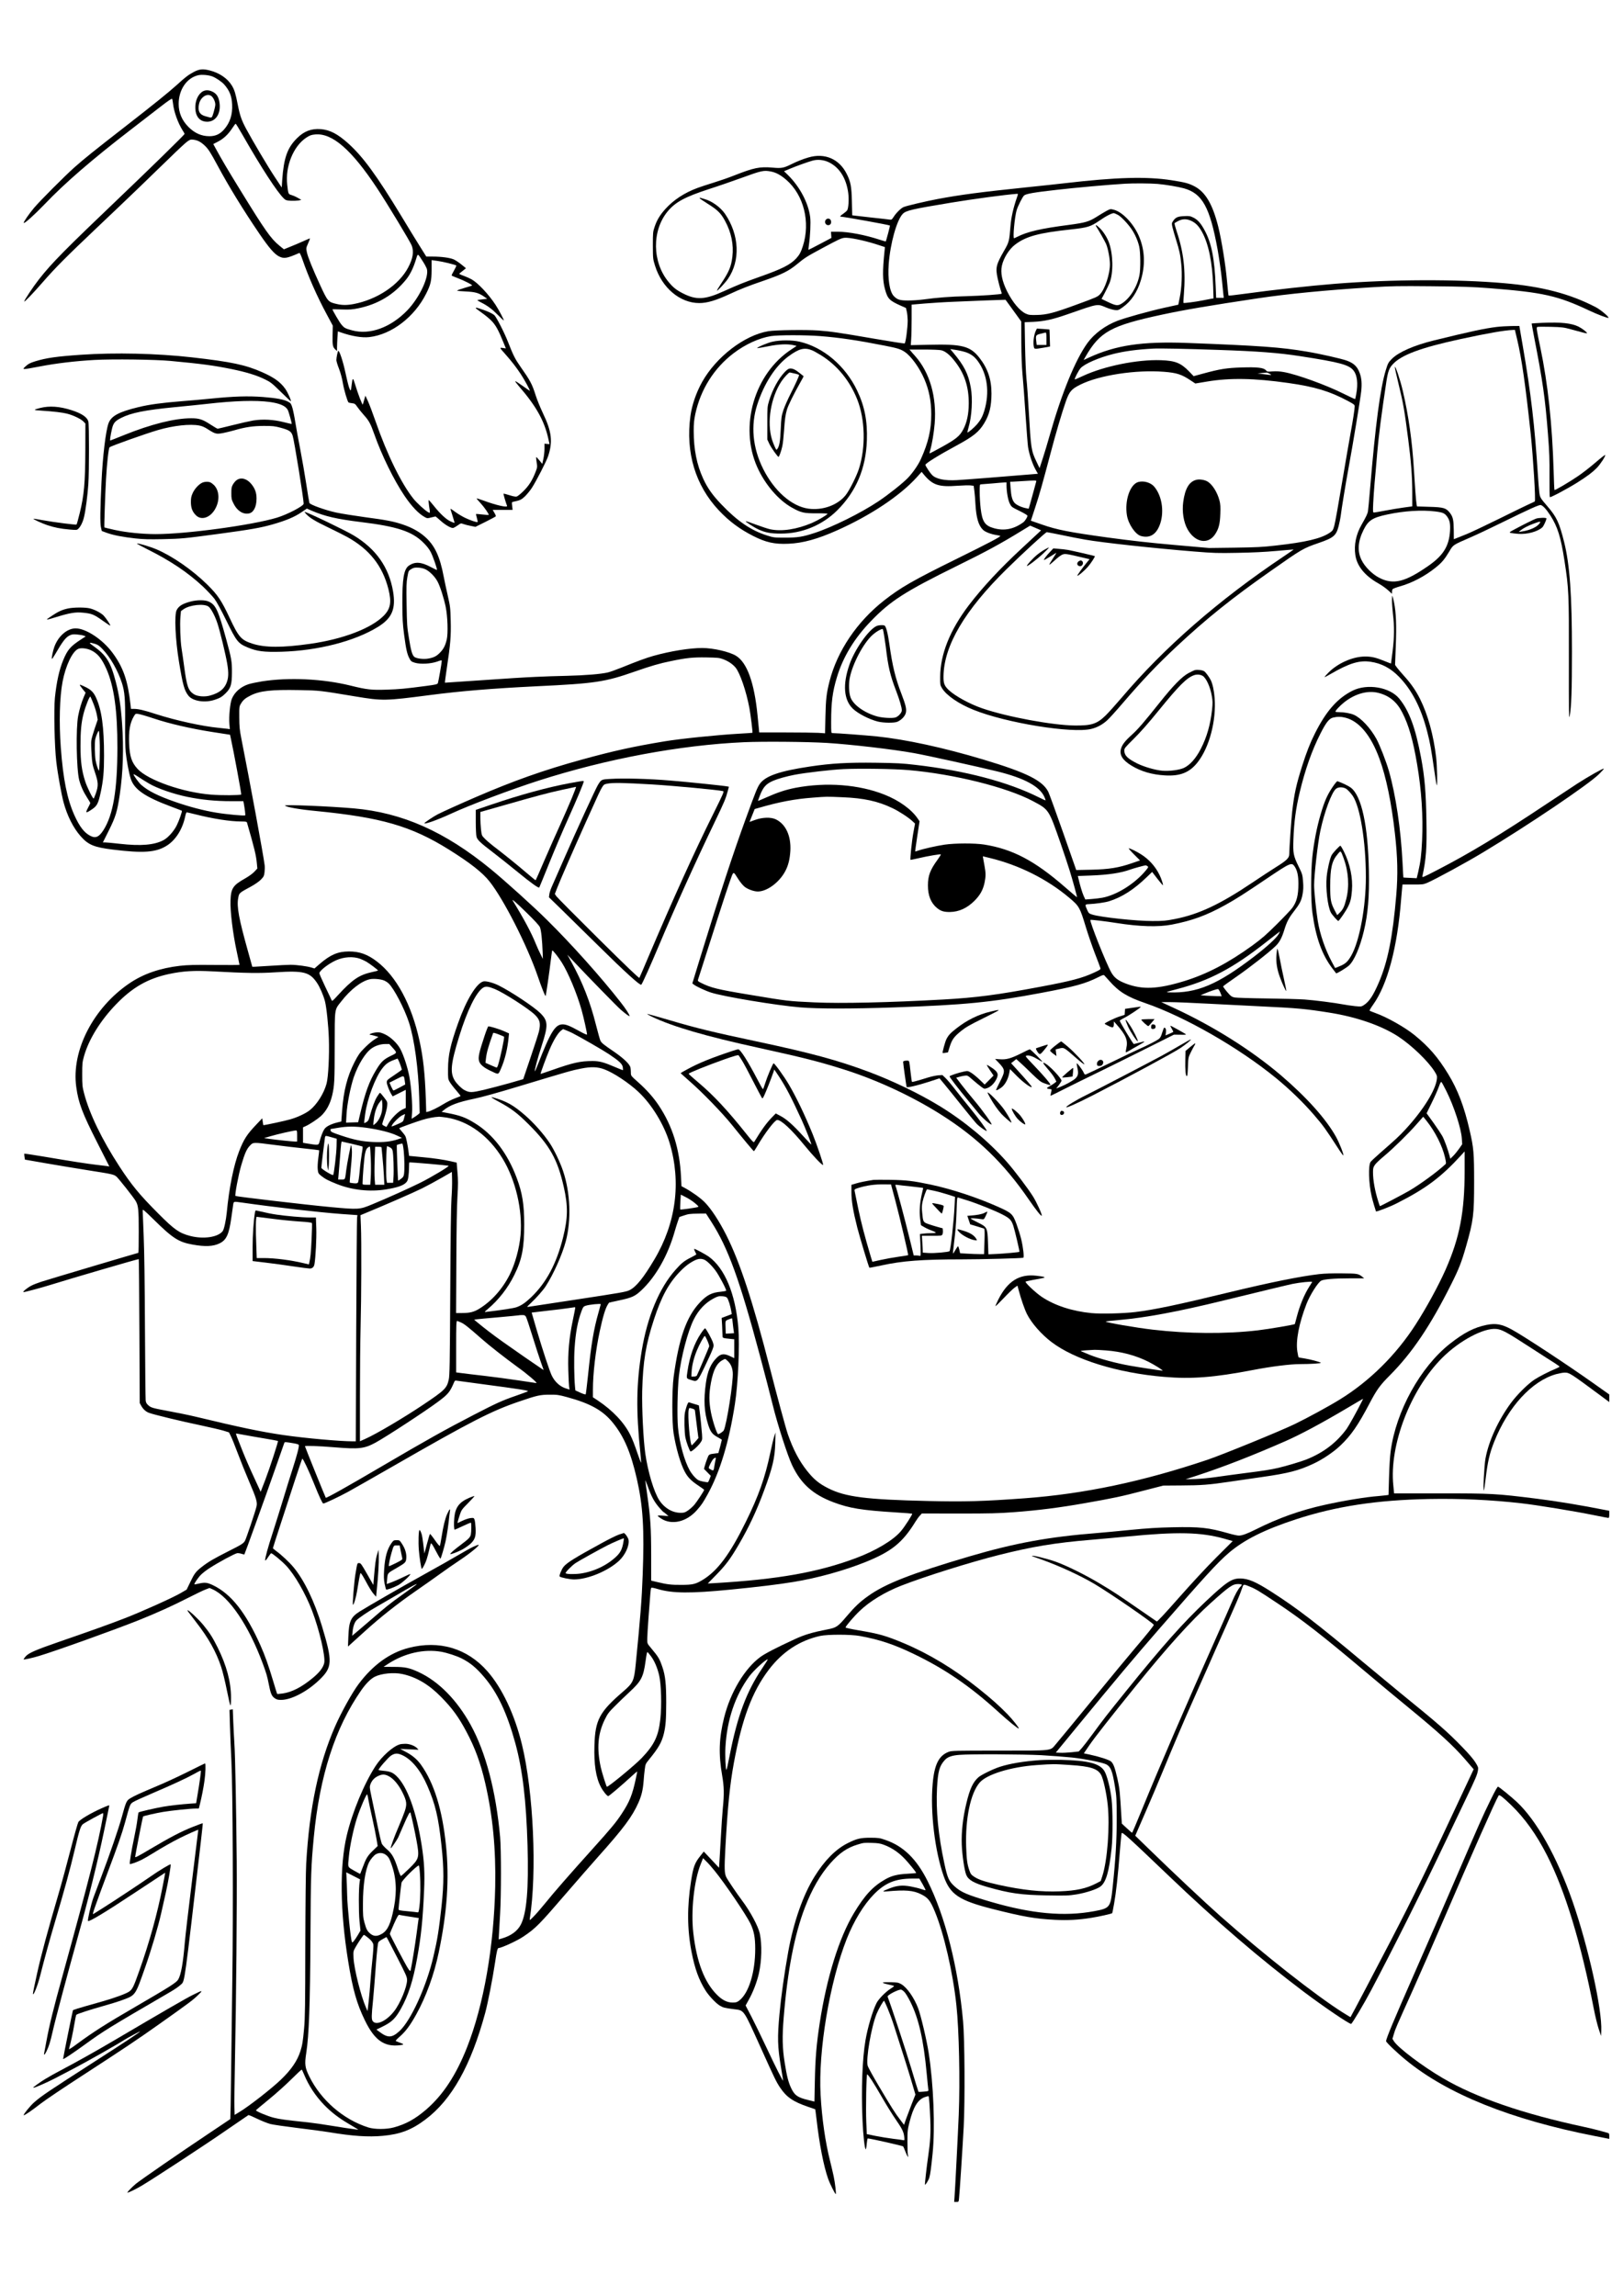 <?xml version="1.0" standalone="no"?>
<!DOCTYPE svg PUBLIC "-//W3C//DTD SVG 20010904//EN"
 "http://www.w3.org/TR/2001/REC-SVG-20010904/DTD/svg10.dtd">
<svg version="1.0" xmlns="http://www.w3.org/2000/svg"
 width="2480pt" height="3508pt" viewBox="0 0 2480 3508"
 preserveAspectRatio="xMidYMid meet">
<g transform="translate(0,3508) scale(0.1,-0.1)"
fill="#000000" stroke="none">
<path d="M2964 33982 c-86 -46 -129 -78 -259 -197 -126 -114 -365 -307 -800
-645 -467 -363 -619 -485 -770 -619 -153 -137 -517 -502 -614 -616 -77 -91
-167 -222 -158 -231 12 -12 160 121 319 286 310 325 727 685 1318 1140 146
112 345 267 444 343 119 93 181 135 186 127 4 -7 10 -39 14 -73 13 -123 75
-296 146 -408 17 -25 30 -50 30 -56 0 -11 -521 -521 -995 -973 -828 -790
-1039 -1003 -1230 -1248 -87 -111 -225 -318 -225 -338 0 -16 132 121 287 299
193 221 346 375 833 837 441 417 788 751 1105 1060 121 119 242 231 268 249
44 30 52 32 99 26 60 -9 108 -34 166 -89 55 -52 86 -100 197 -306 172 -320
393 -680 640 -1043 146 -214 227 -307 296 -343 79 -40 120 -33 314 52 6 2 26
-40 44 -93 94 -273 225 -570 375 -848 l91 -170 -3 -147 c-3 -156 2 -182 47
-222 l21 -19 0 54 c0 30 3 97 6 151 l7 96 41 -15 c168 -59 326 -86 439 -73
341 39 691 307 870 666 69 138 81 192 82 360 l0 150 95 -13 c79 -11 256 -54
282 -69 4 -3 -11 -36 -33 -74 -21 -38 -39 -73 -39 -77 0 -4 41 -23 91 -41 100
-37 236 -107 222 -115 -4 -2 -58 -19 -120 -37 -62 -18 -110 -36 -108 -40 2 -4
62 -10 134 -13 143 -7 196 -22 277 -78 l49 -34 -70 -8 c-38 -4 -74 -9 -80 -11
-5 -1 19 -18 55 -36 101 -51 168 -101 260 -194 46 -47 86 -84 88 -82 6 7 -76
163 -126 239 -104 159 -271 337 -367 390 -27 15 -82 39 -122 54 -41 14 -70 29
-66 32 4 4 29 24 56 45 l47 38 -67 55 c-38 31 -90 66 -118 79 -58 26 -189 44
-326 44 l-95 0 -96 153 c-53 83 -180 292 -283 462 -378 623 -588 911 -815
1115 -162 145 -280 206 -419 217 -143 11 -254 -31 -361 -137 -150 -148 -204
-302 -228 -645 l-7 -110 -106 160 c-102 153 -334 544 -439 739 -68 127 -95
204 -125 358 -36 182 -52 234 -91 299 -66 110 -190 195 -340 233 -103 26 -158
21 -240 -22z m284 -71 c55 -22 142 -81 178 -122 81 -92 115 -176 121 -304 8
-155 -32 -279 -123 -383 -63 -72 -132 -103 -224 -103 -121 0 -225 46 -320 141
-100 100 -150 218 -150 352 0 218 124 399 300 439 55 12 160 3 218 -20z m453
-883 c290 -508 536 -886 638 -982 26 -25 39 -29 103 -33 40 -2 93 0 118 4 l45
9 -54 31 c-29 17 -73 36 -96 43 -50 14 -50 14 -66 156 -33 280 94 593 294 723
53 34 74 41 133 47 261 24 557 -233 948 -825 151 -228 506 -815 527 -872 36
-93 19 -197 -53 -334 -140 -268 -473 -491 -834 -560 -101 -19 -176 -19 -260 1
-130 30 -136 37 -253 290 -113 245 -188 430 -202 501 -13 62 -12 64 19 135 18
39 30 73 28 75 -1 2 -38 -13 -82 -33 -43 -20 -132 -58 -198 -85 l-118 -48 -70
57 c-131 108 -216 229 -590 837 -207 336 -286 471 -377 637 l-42 77 73 38 c85
44 156 111 218 206 24 37 47 67 51 67 4 0 49 -73 100 -162z m2761 -1943 c25
-38 51 -87 59 -108 42 -118 -108 -440 -295 -636 -255 -265 -576 -382 -846
-308 -106 29 -120 37 -162 87 -27 30 -138 220 -138 234 0 2 64 1 143 -2 120
-4 159 -1 252 18 299 61 543 207 731 440 61 76 110 175 149 303 31 101 23 103
107 -28z"/>
<path d="M3077 33669 c-71 -59 -106 -174 -88 -289 16 -101 81 -160 176 -160
141 0 222 142 184 319 -14 68 -45 112 -99 139 -66 33 -126 30 -173 -9z m151
-55 c31 -22 62 -86 62 -131 0 -21 -12 -75 -26 -121 -30 -94 -18 -88 -129 -57
-87 25 -116 82 -94 185 22 104 121 170 187 124z"/>
<path d="M12355 32675 c-86 -25 -177 -61 -265 -105 -115 -57 -149 -63 -283
-51 -200 17 -284 0 -592 -121 -77 -31 -216 -79 -310 -108 -93 -29 -204 -65
-246 -81 -199 -73 -368 -184 -493 -323 -84 -94 -129 -169 -163 -271 -26 -76
-27 -89 -27 -285 1 -202 1 -206 33 -309 105 -338 381 -571 676 -571 121 0 253
39 470 140 150 70 289 125 510 200 286 99 385 148 514 254 117 97 147 116 381
242 259 139 296 157 347 161 68 7 287 -38 467 -94 l148 -48 -6 -60 c-32 -308
-31 -447 8 -588 39 -141 67 -170 240 -247 l79 -35 13 -55 c7 -30 13 -91 14
-135 0 -112 -31 -346 -47 -352 -7 -3 -212 29 -456 71 -570 98 -668 112 -866
127 -185 13 -656 7 -761 -11 -365 -61 -796 -392 -1011 -775 -90 -161 -156
-351 -179 -520 -76 -557 76 -1062 434 -1442 156 -166 319 -287 526 -392 193
-98 327 -128 539 -118 218 9 443 71 741 204 510 227 965 530 1219 812 l74 82
35 -43 c134 -160 227 -191 515 -169 84 6 173 8 199 5 l46 -6 11 -82 c6 -44 13
-133 16 -196 12 -212 47 -330 117 -396 34 -32 124 -67 208 -79 25 -4 49 -10
54 -12 15 -9 -157 -100 -674 -355 -659 -325 -849 -434 -1100 -631 -414 -324
-717 -773 -835 -1237 -46 -183 -56 -266 -62 -534 l-6 -259 -105 7 c-58 3 -284
6 -503 6 l-398 0 -5 53 c-3 28 -13 124 -21 212 -49 496 -160 803 -328 906
-101 62 -348 119 -518 119 -190 0 -483 -47 -744 -120 -108 -30 -257 -85 -485
-178 -80 -32 -174 -66 -210 -75 -103 -25 -343 -45 -630 -52 -146 -3 -359 -10
-475 -16 -196 -9 -346 -18 -1090 -69 -159 -11 -292 -20 -296 -20 -3 0 10 98
28 218 56 373 66 493 60 727 -5 199 -7 219 -45 385 -22 96 -50 227 -62 290
-59 315 -141 485 -295 617 -89 76 -195 134 -325 178 -145 49 -246 69 -585 114
-165 23 -363 54 -440 71 -165 36 -396 119 -407 146 -4 11 -26 140 -48 288 -23
149 -64 385 -91 525 -28 141 -61 326 -75 411 -13 85 -34 187 -45 226 -19 63
-26 74 -58 92 -69 39 -179 60 -393 77 -231 17 -436 11 -798 -25 -107 -11 -310
-29 -450 -40 -299 -24 -489 -50 -655 -90 -302 -73 -418 -136 -458 -250 -42
-119 -88 -504 -106 -890 -20 -415 -23 -631 -9 -694 l13 -58 78 -29 c100 -36
242 -63 437 -85 123 -13 209 -15 415 -11 296 7 314 8 865 82 480 65 637 92
824 146 197 57 324 110 426 179 l89 60 78 -34 c201 -85 379 -126 743 -171 556
-68 782 -142 955 -311 56 -55 92 -100 117 -149 35 -68 103 -263 94 -272 -2 -2
-41 16 -87 41 -155 83 -247 89 -342 24 -76 -53 -101 -202 -99 -581 1 -237 5
-307 27 -475 30 -226 47 -298 82 -363 22 -42 31 -48 83 -64 84 -25 239 -17
338 17 63 23 72 24 72 10 0 -29 -51 -316 -59 -338 -8 -18 -28 -23 -177 -43
-327 -43 -411 -51 -604 -57 -233 -8 -305 0 -555 62 -420 104 -944 129 -1355
64 -74 -12 -164 -31 -200 -42 -121 -39 -214 -120 -257 -223 -27 -64 -47 -268
-38 -382 l7 -83 -28 5 c-16 2 -78 9 -139 15 -253 24 -658 113 -960 210 -181
59 -270 80 -335 80 l-49 0 -6 58 c-41 371 -109 572 -272 794 -151 207 -409
378 -567 378 -130 0 -265 -117 -325 -280 -23 -63 -46 -178 -38 -186 3 -3 24
27 48 68 115 198 161 259 222 290 35 17 53 20 112 15 38 -3 85 -11 102 -17
l33 -12 -77 -50 c-156 -102 -201 -154 -266 -310 -62 -149 -103 -337 -128 -577
-18 -180 -6 -750 21 -976 22 -190 78 -499 112 -625 55 -203 149 -390 260 -515
116 -132 205 -169 488 -204 472 -59 667 -44 832 62 135 87 237 250 278 445 7
34 17 62 22 62 5 0 62 -13 126 -29 282 -71 538 -111 709 -111 69 0 82 -3 87
-17 113 -390 140 -502 151 -625 l7 -77 -46 -49 c-27 -29 -84 -70 -142 -103
-185 -104 -215 -150 -222 -339 -6 -159 36 -503 94 -770 24 -113 44 -207 44
-210 0 -3 -172 -4 -382 -2 -308 3 -411 0 -528 -13 -304 -35 -559 -123 -770
-266 -554 -374 -892 -1030 -815 -1584 33 -244 91 -398 322 -853 l184 -363 -33
6 c-18 3 -93 12 -167 20 -143 17 -336 46 -801 125 -162 27 -296 47 -298 45 -3
-2 -1 -24 2 -48 l7 -43 327 -57 c180 -31 470 -79 646 -107 364 -57 384 -62
425 -95 33 -28 260 -315 293 -371 42 -71 48 -130 48 -471 0 -178 -2 -323 -6
-323 -9 0 -1383 -409 -1484 -442 -52 -17 -120 -43 -150 -59 -63 -32 -143 -98
-120 -99 22 0 267 65 410 110 301 94 1345 399 1350 394 3 -3 7 -499 10 -1102
l5 -1097 22 -40 c28 -52 69 -90 118 -109 67 -26 504 -132 785 -190 146 -31
304 -68 352 -82 l87 -27 30 -61 c17 -34 64 -151 105 -261 41 -110 117 -299
169 -420 116 -271 132 -325 116 -392 -17 -74 -159 -495 -176 -523 -25 -41 -50
-57 -255 -160 -225 -114 -304 -160 -403 -237 -94 -74 -114 -100 -178 -234
l-55 -114 -89 -52 c-123 -72 -605 -289 -868 -390 -225 -87 -465 -173 -1005
-360 -347 -120 -457 -168 -500 -221 -17 -20 -30 -39 -30 -43 0 -8 138 22 232
51 264 79 1154 399 1528 548 268 107 524 223 750 339 113 57 234 116 269 129
l63 24 45 -20 c254 -112 554 -556 767 -1132 57 -154 69 -197 91 -308 29 -150
45 -190 89 -222 33 -23 49 -28 101 -28 155 0 396 125 582 303 203 194 207 278
43 822 -115 382 -274 710 -438 905 -62 74 -182 187 -260 243 -28 21 -52 42
-52 45 0 4 53 171 119 372 66 201 165 506 221 677 56 172 105 315 109 318 11
6 106 -197 179 -380 80 -200 129 -305 142 -305 21 0 239 103 375 177 77 42
394 223 705 401 1178 677 1490 837 1914 981 272 93 320 104 466 104 113 1 138
-3 260 -36 366 -99 557 -207 712 -402 165 -207 267 -447 358 -844 95 -417 117
-762 90 -1478 -13 -362 -36 -655 -106 -1356 -25 -256 -39 -287 -192 -419 -362
-311 -428 -433 -439 -825 -9 -288 23 -493 99 -635 34 -65 94 -138 112 -138 12
0 212 170 355 302 47 42 86 76 87 75 2 -1 -8 -54 -22 -117 -51 -239 -96 -351
-214 -529 -86 -131 -156 -216 -444 -536 -353 -392 -594 -668 -716 -820 -58
-71 -137 -164 -177 -205 -67 -69 -72 -73 -68 -45 112 708 57 1939 -120 2665
-111 456 -302 861 -527 1117 -309 352 -737 479 -1206 357 -288 -75 -546 -262
-764 -554 -97 -129 -265 -433 -358 -645 -251 -574 -392 -1242 -441 -2090 -7
-123 -12 -612 -14 -1270 -1 -898 -4 -1099 -18 -1250 -18 -203 -28 -262 -58
-355 -48 -147 -139 -280 -296 -431 -146 -140 -495 -412 -638 -497 l-70 -42 -3
118 c-2 64 1 358 7 652 21 1017 33 2437 28 3100 -8 854 -23 1626 -36 1810 -5
80 -13 229 -17 331 l-7 186 -25 -5 -25 -5 7 -246 c4 -135 14 -379 22 -541 21
-417 29 -2296 14 -3325 -6 -440 -15 -1100 -19 -1468 -4 -367 -10 -669 -12
-671 -2 -2 -159 -107 -349 -234 -408 -272 -1021 -695 -1094 -755 -28 -23 -71
-64 -96 -91 -39 -42 -42 -48 -20 -41 34 11 133 60 205 103 187 111 1000 644
1286 843 184 127 339 233 345 236 6 2 66 -23 133 -56 68 -33 157 -68 200 -80
42 -11 229 -38 416 -61 187 -22 405 -52 485 -65 352 -59 598 -76 820 -55 265
24 439 90 649 248 404 303 697 826 915 1630 41 152 113 520 151 772 27 184 37
220 57 220 41 0 288 114 375 174 189 127 240 179 661 668 155 180 375 432 489
560 380 425 514 604 609 819 48 108 69 200 79 334 3 50 11 127 17 173 10 80
13 86 65 150 146 179 194 263 227 397 28 119 35 211 36 471 0 285 -13 412 -58
544 -45 131 -58 153 -179 298 -52 62 -53 63 -53 130 0 37 9 189 20 337 11 149
23 307 27 352 3 45 9 87 13 93 5 8 35 3 106 -18 221 -65 497 -67 1099 -8 444
44 724 78 965 117 366 59 786 176 1110 307 396 160 561 294 760 617 19 31 48
71 65 89 l31 34 564 -1 c480 0 607 3 845 21 374 28 694 69 1080 137 434 76
561 103 905 193 l295 76 275 2 c304 1 429 11 725 55 110 16 340 50 510 74 401
57 559 98 780 201 143 66 311 179 417 280 164 156 270 310 448 649 107 203
156 272 308 424 341 343 620 758 937 1391 119 237 158 338 227 579 113 398
123 477 123 991 0 434 -7 516 -67 775 -83 365 -183 628 -329 866 -156 256
-295 417 -514 595 -146 119 -424 276 -600 338 -44 16 -83 32 -87 35 -4 4 20
45 53 91 221 309 372 878 429 1615 6 77 13 158 16 181 l5 41 157 0 c146 -1
161 1 217 24 120 51 597 310 855 466 690 415 1610 1035 1773 1196 44 43 77 80
74 84 -9 8 -233 -118 -407 -230 -85 -55 -294 -193 -465 -307 -714 -476 -1177
-756 -1683 -1017 -199 -103 -222 -113 -218 -92 58 266 70 432 62 854 -7 432
-27 668 -81 956 -86 461 -182 720 -334 906 -144 176 -490 234 -716 120 -230
-116 -401 -310 -573 -653 -74 -147 -127 -284 -193 -490 -94 -299 -121 -423
-154 -704 -14 -122 -44 -559 -45 -652 0 -55 -42 -95 -194 -190 -72 -45 -239
-154 -371 -243 -491 -330 -818 -484 -1181 -555 -143 -28 -178 -31 -344 -31
-245 -1 -790 58 -918 98 -51 16 -57 21 -78 68 -39 86 -37 90 26 92 102 5 244
25 306 44 196 61 380 178 579 371 l80 77 80 -104 c44 -56 82 -101 84 -99 8 7
-23 100 -52 159 -63 128 -158 234 -278 311 -70 45 -169 94 -192 94 -6 0 30
-42 81 -93 l92 -92 -123 -42 c-202 -70 -352 -94 -622 -100 l-230 -5 -199 568
c-110 313 -212 594 -227 625 -86 174 -331 296 -993 495 -611 183 -1183 307
-1631 354 -173 17 -606 50 -672 50 -23 0 -23 0 -23 173 0 298 21 457 87 677
93 311 266 597 520 860 299 311 520 452 1319 846 442 217 670 341 987 536
l128 78 84 -36 83 -36 -71 -67 c-40 -37 -142 -132 -227 -211 -327 -303 -598
-594 -805 -865 -288 -378 -437 -748 -439 -1095 -1 -120 0 -127 27 -172 66
-111 257 -242 485 -333 497 -200 1503 -363 1796 -291 88 21 169 64 241 129 32
28 139 146 238 262 310 361 526 588 832 874 449 419 833 728 1423 1142 491
345 502 351 742 434 228 79 266 111 304 255 13 52 27 120 31 150 13 111 77
501 120 735 68 366 183 1068 195 1180 12 116 5 198 -23 275 -36 99 -89 150
-193 189 -79 30 -413 106 -619 140 -389 66 -715 90 -1830 132 -684 25 -1083
-34 -1492 -222 l-85 -39 27 48 c223 386 388 477 1175 646 330 71 709 136 1470
250 449 67 1036 124 1725 167 313 19 411 21 920 16 485 -5 619 -9 900 -31 802
-63 1029 -114 1508 -340 124 -59 286 -120 295 -112 12 13 -121 125 -194 163
-394 205 -821 317 -1404 367 -723 63 -1717 59 -2574 -9 -402 -32 -943 -92
-1410 -156 -120 -16 -221 -28 -223 -25 -3 2 -13 102 -24 221 -21 243 -84 633
-134 832 -86 343 -195 528 -362 616 -90 47 -145 61 -348 93 -385 60 -849 47
-1645 -46 -91 -11 -363 -40 -605 -65 -667 -69 -983 -111 -1325 -175 -190 -36
-473 -103 -522 -123 -41 -17 -116 -91 -154 -152 -26 -40 -32 -44 -59 -40 -16
3 -136 16 -265 30 -129 14 -251 28 -271 31 l-37 5 -5 212 c-5 229 -19 303 -81
424 -114 226 -335 320 -581 248z m312 -75 c160 -79 263 -241 294 -465 13 -95
5 -237 -16 -268 -8 -12 -35 -35 -59 -52 -40 -26 -57 -45 -41 -45 47 0 739
-125 754 -136 3 -3 -58 -236 -65 -243 -1 -1 -45 11 -96 28 -222 73 -473 120
-636 121 l-104 0 3 -47 3 -48 -174 -92 c-96 -51 -175 -91 -177 -90 -1 2 2 33
7 70 21 146 30 343 20 428 -27 218 -159 468 -344 649 l-56 54 93 39 c100 42
263 100 342 123 80 22 173 13 252 -26z m-888 -140 c78 -15 149 -53 234 -126
269 -232 373 -647 255 -1014 -29 -91 -53 -135 -101 -187 -89 -97 -218 -162
-562 -283 -231 -82 -331 -122 -532 -213 -302 -138 -431 -145 -642 -37 -97 50
-146 89 -213 170 -254 304 -260 788 -14 1083 118 141 263 219 631 339 138 44
360 121 495 170 307 112 339 119 449 98z m5911 -190 c124 -11 312 -43 400 -67
282 -79 397 -287 515 -933 24 -136 53 -339 65 -455 11 -115 22 -227 25 -247
l5 -38 -58 0 -59 0 -7 176 c-17 426 -64 664 -171 859 -58 107 -104 158 -170
191 -50 24 -63 26 -143 22 -97 -5 -128 -18 -167 -75 -22 -33 -22 -37 -9 -96 8
-34 32 -119 54 -188 51 -163 66 -229 80 -374 16 -152 7 -364 -23 -510 l-22
-110 -210 -46 c-239 -53 -601 -154 -720 -200 -186 -71 -355 -197 -458 -339
-186 -257 -394 -767 -577 -1410 -33 -118 -82 -280 -108 -359 l-47 -143 -47 98
c-81 170 -85 198 -118 771 -11 197 -27 423 -36 503 -8 82 -17 299 -21 501 l-6
356 134 6 c165 8 296 37 514 113 485 169 457 164 593 108 48 -20 110 -38 138
-41 49 -5 55 -3 121 44 127 89 222 231 276 413 68 227 61 448 -22 653 -79 199
-254 387 -392 423 -51 13 -53 13 -113 -19 -34 -19 -101 -59 -150 -90 -113 -72
-174 -90 -416 -122 -440 -57 -641 -104 -800 -185 -22 -11 -42 -20 -45 -20 -21
0 9 326 40 430 20 65 89 202 113 223 31 27 155 48 502 87 286 33 801 79 1040
93 131 8 394 6 500 -3z m-2151 -207 c-55 -158 -89 -308 -99 -442 -18 -227 -21
-240 -99 -375 -121 -211 -132 -257 -96 -422 13 -60 33 -136 44 -168 12 -33 19
-61 17 -63 -11 -11 -308 -32 -536 -38 -251 -6 -448 -21 -665 -51 -60 -8 -163
-15 -227 -15 -129 0 -167 12 -221 68 -64 68 -94 259 -77 491 24 314 123 670
214 764 50 52 138 72 741 172 347 57 820 121 1007 135 16 1 15 -4 -3 -56z
m1547 -268 c49 -29 148 -133 204 -215 54 -79 97 -178 117 -265 21 -91 23 -343
4 -440 -35 -177 -143 -351 -267 -430 -63 -41 -91 -38 -222 25 l-90 43 49 92
c27 51 60 121 74 154 60 155 55 441 -12 621 -28 74 -84 162 -136 213 -51 50
-79 63 -55 25 43 -67 130 -222 149 -264 30 -70 59 -223 59 -312 0 -147 -75
-376 -149 -455 -37 -41 -55 -49 -356 -159 -351 -129 -459 -157 -613 -160 -103
-2 -123 0 -167 20 -92 42 -202 173 -286 341 -77 155 -103 283 -80 391 26 119
111 255 205 325 166 125 358 177 851 230 255 28 299 42 430 131 109 76 204
124 230 117 11 -3 38 -16 61 -28z m1119 -90 c68 -33 111 -77 162 -168 99 -178
159 -468 170 -824 l6 -192 -39 -6 c-21 -4 -79 -15 -129 -25 -109 -22 -284 -44
-291 -38 -3 3 0 63 6 133 29 360 -4 647 -111 963 -21 64 -35 119 -31 123 4 4
29 19 56 33 65 34 129 35 201 1z m-2755 -1322 c47 -64 101 -139 120 -166 l35
-49 1 -316 c1 -201 8 -379 18 -487 9 -93 30 -370 46 -615 17 -245 34 -470 39
-500 21 -127 70 -268 125 -363 l26 -45 -72 -6 c-287 -25 -1065 -86 -1163 -91
-192 -11 -326 17 -386 82 -30 31 -99 137 -99 151 0 22 205 149 470 292 264
143 348 210 429 344 80 133 110 257 111 454 0 215 -56 382 -185 547 -140 178
-263 210 -766 198 l-282 -6 6 93 c4 51 7 191 7 310 l0 216 198 17 c108 9 310
22 447 27 429 18 647 27 720 28 l70 2 85 -117z m-2915 -438 c293 -23 564 -63
985 -146 195 -38 243 -53 306 -96 98 -66 227 -246 300 -418 71 -167 104 -337
104 -535 0 -238 -45 -431 -158 -682 -40 -89 -118 -202 -193 -283 -77 -82 -297
-257 -455 -363 -273 -182 -708 -397 -979 -485 -180 -59 -257 -71 -445 -71
-170 0 -178 1 -280 33 -245 78 -453 219 -698 476 -135 141 -211 249 -277 392
-98 213 -145 448 -145 730 0 114 5 164 25 260 81 374 286 699 584 926 178 136
391 233 572 262 118 18 523 18 754 0z m6090 -211 c592 -20 916 -45 1233 -94
623 -96 757 -133 827 -224 53 -70 68 -196 40 -350 -7 -43 -16 -80 -18 -83 -3
-2 -81 34 -175 81 -267 134 -717 297 -916 332 -61 11 -117 14 -172 10 -76 -6
-82 -5 -101 18 -34 39 -132 50 -373 42 -226 -7 -327 -23 -588 -94 l-143 -39
-66 69 c-129 133 -212 167 -433 175 -361 13 -870 -90 -1195 -242 -65 -31 -120
-54 -122 -52 -8 9 57 136 88 171 58 67 285 165 504 219 169 42 360 68 605 81
99 6 517 -3 1005 -20z m-3858 -38 c76 -29 125 -66 173 -131 148 -201 185 -480
100 -762 -26 -85 -55 -139 -108 -202 -46 -54 -141 -135 -149 -127 -2 2 5 37
17 77 50 167 65 438 34 608 -37 209 -102 336 -271 537 l-43 51 93 -14 c50 -8
120 -25 154 -37z m-384 33 c62 -15 129 -69 202 -162 152 -191 219 -394 218
-652 -1 -163 -29 -292 -85 -397 -53 -100 -108 -145 -320 -263 -105 -58 -192
-104 -194 -102 -2 2 3 26 11 53 27 93 55 260 67 402 33 408 -75 782 -298 1032
-27 30 -58 65 -68 78 l-19 22 222 0 c123 0 241 -5 264 -11z m3403 -329 c198
-16 269 -39 414 -136 l65 -43 180 30 c346 58 721 52 1240 -22 405 -57 636
-127 912 -275 92 -49 103 -58 103 -82 0 -43 -26 -213 -64 -417 -19 -104 -78
-446 -131 -760 -52 -313 -104 -604 -116 -645 -19 -69 -25 -77 -67 -107 -134
-91 -365 -146 -832 -198 -199 -23 -294 -27 -625 -32 l-390 -5 -525 46 c-392
35 -653 64 -1030 115 -585 81 -770 117 -1001 198 l-167 58 64 195 c67 203 113
367 239 843 74 284 176 628 233 789 53 148 84 184 218 251 289 145 851 231
1280 197z m1614 -30 c42 -23 36 -24 -88 -7 l-97 12 65 6 c36 3 70 6 75 7 6 1
26 -7 45 -18z m-15280 -431 c154 -21 244 -60 277 -121 16 -31 65 -209 60 -215
-2 -1 -57 11 -123 28 -158 40 -318 48 -464 25 -57 -10 -201 -42 -318 -72 -118
-29 -220 -54 -226 -54 -6 0 -56 29 -111 65 -119 78 -173 95 -293 95 -252 0
-612 -90 -1019 -254 -117 -47 -215 -86 -218 -86 -8 0 3 77 25 173 21 94 46
124 141 172 154 78 362 120 824 165 171 16 391 39 490 50 420 48 739 57 955
29z m-1075 -360 c41 -7 81 -25 128 -55 116 -75 133 -79 235 -60 48 10 125 28
172 42 173 50 286 66 450 67 140 0 165 -3 259 -28 132 -36 161 -56 183 -122
23 -67 168 -966 168 -1038 0 -36 -250 -166 -409 -214 -382 -115 -1385 -251
-1853 -251 -201 0 -449 25 -626 64 -84 19 -155 36 -157 38 -5 5 11 485 25 738
13 233 39 472 54 486 20 20 553 209 741 264 239 69 486 96 630 69z m12790
-851 c-2 -7 -20 -74 -40 -148 -20 -74 -45 -166 -56 -203 l-20 -69 -36 7 c-71
13 -148 48 -179 81 -37 41 -53 101 -62 228 l-7 96 40 1 c22 1 90 5 150 9 188
12 215 11 210 -2z m-455 -60 c0 -97 22 -224 48 -278 27 -54 28 -56 149 -115
75 -37 123 -66 123 -75 0 -21 -39 -82 -64 -100 -145 -105 -290 -134 -447 -90
-140 38 -180 99 -204 302 -8 68 -15 178 -15 246 0 120 0 122 23 123 12 0 87 6
167 13 80 8 162 14 183 15 l37 1 0 -42z m842 -762 c117 -25 278 -56 358 -70
268 -47 1052 -132 1669 -182 296 -24 357 -26 661 -20 230 4 417 13 595 29 143
13 261 23 262 22 2 -1 -68 -49 -155 -108 -994 -666 -1824 -1390 -2478 -2162
-89 -104 -197 -224 -240 -266 -133 -129 -213 -155 -469 -153 -339 3 -1037 132
-1415 262 -193 66 -417 189 -513 280 -68 65 -82 103 -80 214 8 467 326 1006
964 1633 244 240 597 565 615 565 6 0 108 -20 226 -44z m-9718 -525 c64 -32
143 -112 182 -186 40 -75 95 -248 124 -385 30 -144 39 -407 16 -503 -21 -87
-48 -142 -100 -195 -52 -55 -96 -78 -179 -93 -78 -15 -195 1 -221 30 -30 33
-47 94 -77 279 -29 174 -31 210 -36 514 -5 281 -3 341 12 423 17 94 17 95 58
120 36 22 51 25 107 23 43 -2 82 -12 114 -27z m-5054 -1137 c44 -13 66 -28
118 -82 119 -125 234 -327 295 -517 43 -134 52 -247 49 -610 -2 -191 2 -378 9
-445 12 -122 49 -322 76 -405 53 -166 214 -277 623 -430 85 -32 157 -59 159
-61 8 -7 -43 -153 -78 -223 -44 -89 -131 -187 -200 -225 -140 -76 -348 -94
-673 -57 -103 12 -203 21 -222 21 l-34 0 89 178 c106 212 130 290 169 552 51
346 62 707 35 1090 -18 261 -45 436 -94 626 -81 313 -145 414 -350 559 -71 49
-63 57 29 29z m-58 -99 c100 -48 162 -123 234 -285 117 -265 169 -639 168
-1205 -1 -643 -64 -1018 -210 -1252 -69 -110 -122 -135 -203 -93 -94 47 -166
142 -245 317 -110 246 -171 548 -207 1033 -28 380 -18 767 27 1005 47 245 149
461 238 501 43 20 132 10 198 -21z m9652 -134 c81 -29 148 -74 195 -129 68
-83 163 -358 212 -618 19 -101 52 -374 47 -379 -2 -2 -93 -8 -203 -14 -346
-20 -898 -77 -1140 -117 -482 -80 -786 -147 -1265 -279 -581 -160 -1041 -323
-1620 -573 -252 -109 -493 -218 -580 -262 -62 -31 -212 -132 -205 -138 15 -15
208 55 410 148 285 132 906 366 1335 504 1039 333 2162 543 3140 587 297 13
963 7 1265 -11 360 -22 1015 -98 1333 -156 200 -36 952 -202 1269 -279 416
-102 651 -230 722 -391 12 -26 19 -49 17 -51 -2 -2 -46 17 -97 43 -474 238
-1129 411 -1894 499 -195 23 -286 28 -600 32 -428 6 -683 -9 -1005 -57 -465
-69 -682 -144 -768 -263 -40 -57 -63 -114 -217 -537 -195 -535 -395 -1145
-695 -2119 l-121 -395 23 -18 c39 -30 178 -95 263 -122 186 -61 999 -196 1360
-226 271 -23 791 -23 1430 -1 1085 38 1485 77 2255 222 519 98 672 140 874
241 65 33 81 37 91 26 7 -7 40 -44 75 -83 148 -168 274 -245 550 -340 608
-210 1425 -678 1995 -1143 208 -170 421 -376 585 -567 140 -163 171 -206 361
-499 45 -71 85 -124 86 -119 7 20 -61 192 -113 286 -151 272 -449 604 -842
940 -450 383 -1031 749 -1637 1029 l-190 88 137 0 c75 0 345 -11 600 -25 255
-13 609 -31 788 -40 551 -26 682 -38 1045 -96 415 -66 792 -197 1047 -362 207
-135 463 -381 561 -540 35 -56 38 -67 33 -112 -20 -171 -211 -478 -480 -769
-98 -106 -144 -148 -393 -366 -66 -58 -128 -116 -139 -130 -39 -51 -30 -335
16 -531 13 -57 58 -210 65 -226 5 -11 215 70 320 124 444 225 674 397 983 735
l52 57 0 -294 c0 -635 -76 -1026 -294 -1519 -108 -242 -290 -576 -453 -829
-299 -466 -705 -867 -1157 -1146 -166 -103 -499 -284 -691 -377 -218 -106
-1107 -469 -1335 -546 -987 -332 -1882 -521 -2790 -588 -637 -47 -921 -55
-1472 -42 -958 22 -1269 62 -1533 195 -139 70 -220 136 -323 266 -120 150
-215 332 -294 561 -34 100 -167 591 -274 1010 -260 1015 -458 1618 -668 2034
-110 217 -230 399 -328 499 -68 68 -191 156 -306 219 l-49 26 -7 143 c-20 422
-130 776 -341 1092 -80 120 -184 238 -315 354 -110 98 -110 98 -110 144 0 26
-3 61 -6 79 -11 52 -103 140 -251 242 -163 111 -189 132 -208 168 -8 15 -39
127 -70 248 -86 344 -204 645 -372 951 l-64 116 103 -110 c206 -220 660 -685
716 -733 85 -72 132 -106 132 -93 0 19 -61 113 -134 206 -298 382 -747 885
-1128 1261 -205 204 -641 597 -858 775 -702 575 -1353 864 -2096 929 -377 33
-1068 61 -1049 42 25 -24 217 -58 470 -82 1002 -98 1460 -231 2035 -590 325
-203 513 -351 622 -489 217 -275 572 -973 734 -1443 59 -173 114 -311 121
-304 6 6 58 366 79 544 10 83 20 152 23 152 12 0 92 -101 143 -181 99 -155
233 -475 304 -727 32 -114 84 -347 84 -377 0 -8 -50 14 -117 52 -145 80 -202
103 -255 103 -115 0 -186 -115 -383 -623 -21 -53 -40 -96 -42 -94 -9 10 41
197 103 387 103 317 101 383 -22 504 -94 93 -444 326 -633 420 -83 42 -197 72
-235 62 -105 -26 -262 -285 -386 -637 -118 -331 -153 -491 -154 -699 -1 -153
0 -156 27 -202 16 -26 60 -84 99 -128 38 -45 68 -83 66 -85 -1 -2 -41 -18 -88
-36 -47 -18 -124 -56 -172 -86 -91 -56 -195 -107 -239 -117 l-26 -6 -6 195
c-14 394 -40 636 -98 900 -121 549 -352 978 -649 1205 -145 111 -266 154 -430
154 -167 -1 -280 -49 -443 -189 l-82 -71 -45 14 c-70 21 -227 42 -320 42 -47
0 -184 -7 -305 -15 -121 -8 -234 -15 -250 -15 l-30 0 -62 223 c-144 512 -178
697 -153 828 15 78 11 75 201 178 56 31 117 73 145 102 43 44 48 54 56 111 4
35 5 83 2 108 -20 162 -224 1268 -357 1940 -26 133 -30 179 -31 320 -1 163 -1
166 27 212 31 53 67 83 147 123 141 71 316 90 739 82 319 -6 314 -6 866 -98
410 -68 453 -67 1120 20 481 63 965 103 1640 136 902 43 1048 65 1505 225 252
88 381 125 548 159 245 51 338 60 547 57 165 -3 198 -6 249 -25z m10020 -517
c166 -43 281 -137 364 -301 98 -191 164 -421 226 -790 68 -400 93 -789 76
-1164 -11 -224 -23 -321 -59 -480 l-23 -96 -101 5 c-56 2 -103 5 -103 6 -1 0
-7 105 -13 231 -26 509 -103 1026 -207 1393 -42 147 -140 398 -191 492 -93
169 -235 321 -346 370 -49 22 -150 40 -223 40 -28 0 -54 3 -57 6 -10 10 68 94
136 147 167 131 359 183 521 141z m-18719 -389 c241 -81 567 -156 905 -209
l265 -41 12 -55 c42 -191 165 -852 159 -858 -14 -13 -309 -15 -461 -2 -430 34
-961 220 -1121 391 -91 97 -123 193 -131 386 -8 199 12 317 72 419 24 41 26
42 67 37 24 -3 129 -33 233 -68z m18215 10 c209 -54 388 -270 518 -625 103
-279 184 -674 237 -1145 41 -361 47 -628 20 -945 -54 -637 -130 -1016 -268
-1335 -86 -199 -147 -290 -229 -342 -37 -23 -42 -23 -136 -14 -53 6 -131 17
-172 25 -131 25 -440 65 -595 76 -82 6 -346 13 -585 16 -239 3 -457 10 -484
15 -40 8 -56 18 -90 56 -50 56 -86 104 -86 114 0 4 91 70 203 147 197 136 503
375 600 470 58 56 95 126 132 247 35 116 70 183 138 270 98 126 122 172 140
270 13 72 15 111 8 199 -9 105 -11 113 -69 231 -79 162 -86 199 -78 415 9 262
37 468 96 716 82 343 187 641 315 893 88 175 137 236 198 249 63 15 123 14
187 -3z m-6680 -800 c695 -60 1505 -262 1905 -475 245 -131 239 -123 421 -643
51 -148 114 -336 139 -418 48 -155 116 -402 111 -406 -1 -2 -85 69 -187 158
-460 400 -797 577 -1229 646 -146 23 -445 22 -605 -1 -122 -18 -332 -65 -407
-92 -23 -8 -42 -13 -44 -12 -1 2 13 106 32 232 l35 229 -28 41 c-95 141 -287
279 -508 366 -390 155 -886 193 -1355 105 -155 -30 -279 -71 -465 -154 -61
-27 -111 -48 -112 -47 -2 1 11 37 27 79 52 134 94 181 207 230 70 30 208 68
328 91 163 31 566 78 745 86 258 12 769 4 990 -15z m-11606 -204 c128 -76 372
-160 587 -205 219 -45 431 -66 671 -66 l186 0 6 -27 c15 -80 28 -184 23 -189
-11 -11 -293 15 -445 41 -193 32 -410 89 -628 165 -258 90 -410 166 -516 259
-37 32 -118 144 -118 162 0 5 33 -12 73 -39 39 -27 112 -72 161 -101z m10601
-211 c325 -13 539 -60 761 -166 100 -47 247 -143 307 -200 l39 -36 -25 -136
c-23 -122 -53 -409 -44 -418 1 -2 58 10 125 25 133 32 331 65 339 58 2 -3 -20
-38 -49 -79 -114 -155 -149 -247 -149 -393 -1 -156 46 -272 140 -348 57 -47
106 -61 198 -60 136 2 263 60 374 172 87 87 130 166 154 279 19 93 19 145 -1
252 -8 47 -18 99 -21 116 l-5 32 103 -25 c449 -108 881 -324 1219 -610 150
-126 161 -146 251 -443 32 -107 94 -287 137 -400 44 -113 83 -215 86 -228 7
-21 -1 -27 -96 -71 -176 -82 -347 -128 -813 -215 -674 -127 -984 -167 -1490
-196 -827 -46 -1571 -63 -1970 -44 -405 19 -400 18 -1005 119 -477 79 -580
104 -731 181 -43 21 -49 28 -43 47 171 541 439 1372 482 1490 65 180 50 175
136 42 27 -42 68 -92 92 -111 47 -39 144 -74 203 -74 139 0 323 134 416 303
49 88 74 188 82 318 13 230 -72 412 -226 483 -73 34 -201 30 -312 -10 l-86
-31 40 99 39 98 67 19 c306 89 547 135 821 155 222 17 197 17 455 6z m6909
-1060 c39 -59 56 -139 56 -260 0 -177 -25 -276 -93 -370 -22 -30 -129 -143
-237 -250 -163 -162 -226 -217 -375 -326 -364 -264 -694 -437 -1044 -544 -398
-122 -634 -132 -884 -38 -123 47 -179 89 -226 171 -79 139 -336 785 -319 803
7 6 226 -20 397 -47 355 -56 637 -64 844 -25 315 61 531 140 820 300 164 91
285 168 633 403 364 245 382 253 428 183z m-2250 7 c17 -12 15 -17 -32 -73
-167 -198 -439 -368 -657 -409 -38 -7 -113 -16 -166 -20 l-95 -7 -27 59 c-22
50 -58 171 -81 274 l-6 26 193 7 c271 10 465 39 607 91 46 17 217 64 236 65 5
0 18 -6 28 -13z m-9485 -713 c115 -112 187 -190 200 -217 20 -41 36 -192 44
-410 l2 -77 -37 75 c-21 41 -52 110 -69 152 -67 168 -184 387 -354 663 -23 37
55 -30 214 -186z m11489 -325 c-35 -61 -174 -189 -373 -342 -560 -430 -878
-564 -1300 -548 -59 2 -57 3 125 51 494 130 849 317 1360 719 113 88 206 161
208 161 1 0 -8 -18 -20 -41z m-14032 -378 c28 -11 68 -30 90 -42 55 -32 185
-131 180 -136 -2 -3 -44 -14 -92 -24 -197 -44 -300 -114 -519 -352 -85 -93
-90 -97 -99 -75 -6 13 -49 106 -98 207 -48 101 -88 192 -88 202 0 38 142 148
255 198 121 54 264 62 371 22z m-2256 -191 c515 -28 710 -31 965 -14 425 27
517 3 627 -159 45 -66 98 -188 123 -282 24 -91 53 -368 60 -570 9 -258 -8
-588 -35 -690 -40 -149 -147 -319 -255 -405 -62 -50 -190 -110 -300 -141 -73
-22 -386 -89 -411 -89 -1 0 -5 24 -9 52 l-8 53 -88 -93 c-145 -151 -193 -226
-265 -410 -83 -213 -154 -563 -189 -937 -12 -120 -41 -255 -62 -283 -70 -94
-294 -127 -498 -74 -167 44 -241 96 -485 341 -286 286 -411 438 -596 722 -268
412 -459 806 -540 1119 -25 95 -28 122 -28 285 0 167 2 187 28 280 72 256 252
546 491 793 248 257 484 392 805 461 215 46 383 56 670 41z m2615 -138 c22 -8
55 -29 73 -46 81 -76 241 -382 311 -596 83 -254 145 -713 157 -1155 l7 -230
-24 -21 c-13 -11 -41 -31 -61 -43 l-38 -23 6 89 c9 119 -12 398 -41 555 -26
138 -87 327 -138 422 -45 85 -145 181 -231 222 -75 36 -106 40 -186 23 -45
-10 -70 -29 -37 -29 7 0 37 -7 66 -16 l54 -16 -64 -41 c-35 -22 -102 -79 -149
-127 -74 -75 -93 -102 -152 -215 -112 -219 -168 -438 -191 -749 l-12 -160 -55
-13 c-105 -26 -177 -63 -204 -104 -24 -36 -52 -109 -75 -196 -14 -52 -13 -52
-218 -18 l-33 6 0 118 0 118 42 19 c59 26 177 105 228 150 85 77 144 186 176
321 34 147 38 219 38 743 1 601 -5 556 98 688 143 185 311 315 442 342 53 11
160 2 211 -18z m1696 -132 c135 -55 515 -299 611 -392 79 -77 92 -131 63 -258
-9 -36 -66 -214 -128 -396 l-112 -331 -215 -62 c-118 -33 -293 -79 -389 -102
-187 -43 -214 -44 -294 -3 -44 23 -112 90 -146 142 -77 123 -65 255 65 677
123 399 261 680 367 746 39 24 80 19 178 -21z m11086 -55 l21 -55 -76 1 c-43
1 -115 4 -162 7 l-85 7 67 28 c75 32 175 66 198 66 9 1 23 -21 37 -54z m-9904
-616 c129 -66 467 -261 562 -324 160 -107 205 -150 212 -202 3 -24 3 -43 0
-43 -3 0 -57 22 -121 49 -169 73 -237 91 -342 91 -186 0 -298 -25 -621 -139
-95 -33 -173 -59 -173 -58 0 17 90 262 135 367 62 146 128 255 177 294 l32 24
48 -19 c27 -10 68 -29 91 -40z m-2748 -221 c76 -85 77 -81 -21 -128 -113 -55
-152 -92 -228 -219 -104 -172 -166 -343 -241 -661 l-32 -135 -93 -3 -92 -3 7
128 c8 153 61 419 111 567 69 198 178 375 275 441 57 40 134 64 206 65 l61 0
47 -52z m126 -276 c10 -30 19 -59 19 -63 0 -4 -52 -42 -115 -84 -109 -73 -115
-78 -115 -111 0 -32 43 -142 76 -191 l14 -23 100 50 100 50 0 -138 0 -139 -50
-23 c-64 -30 -165 -130 -210 -207 l-35 -60 -32 15 c-18 9 -33 21 -33 27 0 6
16 58 36 115 19 58 38 132 40 165 5 60 5 60 -48 130 -29 39 -57 70 -62 70 -4
0 -25 -28 -46 -63 -34 -56 -71 -156 -115 -312 -12 -43 -22 -59 -46 -73 -18
-10 -33 -16 -35 -15 -1 2 5 64 16 138 32 235 156 565 265 702 50 64 93 95 175
125 l55 21 13 -25 c8 -14 22 -50 33 -81z m3114 -59 c138 -51 372 -205 519
-343 206 -193 394 -502 479 -785 178 -598 97 -1220 -233 -1775 -166 -280 -277
-418 -379 -470 -54 -27 -119 -38 -856 -150 -363 -55 -673 -103 -690 -105 -28
-5 -26 -2 31 52 91 85 192 200 233 263 119 184 252 483 306 685 86 324 71 740
-40 1071 -45 136 -136 326 -205 430 -96 144 -246 312 -380 428 -179 155 -282
212 -489 271 -46 14 -11 -13 87 -65 192 -103 286 -174 458 -345 324 -323 443
-535 539 -960 66 -294 63 -471 -11 -770 -101 -403 -256 -692 -490 -916 -88
-83 -149 -125 -222 -150 -46 -16 -208 -41 -466 -72 -27 -4 -26 -1 25 42 167
140 309 322 408 523 117 236 151 410 151 772 0 304 -29 483 -115 711 -141 377
-361 665 -640 836 -142 88 -220 116 -418 155 l-89 17 29 24 c94 78 218 125
473 178 112 23 364 93 700 195 736 222 791 238 931 265 153 30 250 27 354 -12z
m-3050 -179 l7 -52 -85 -46 c-47 -25 -89 -46 -94 -46 -6 0 -21 27 -36 60 l-26
60 107 54 c120 60 114 62 127 -30z m15918 -157 c116 -234 225 -569 234 -720
l6 -88 -47 -68 c-26 -37 -67 -87 -91 -111 l-44 -43 -11 44 c-26 98 -80 247
-111 303 -18 32 -79 124 -136 204 l-104 144 79 162 c44 88 92 198 108 243 20
58 32 79 40 72 6 -5 41 -69 77 -142z m-16265 -290 c-10 -73 -52 -159 -96 -198
-19 -17 -36 -29 -37 -27 -2 2 1 41 7 88 12 109 46 206 89 260 l34 42 6 -53 c3
-30 1 -80 -3 -112z m348 -74 c-3 -10 -10 -37 -15 -59 -10 -38 -16 -43 -79 -71
-37 -17 -78 -34 -90 -38 -22 -6 -23 -5 -11 16 22 42 110 127 152 148 51 25 50
25 43 4z m639 -37 c335 -53 642 -278 854 -625 200 -327 308 -789 275 -1172
-18 -201 -83 -437 -164 -599 -111 -222 -277 -408 -468 -525 -80 -49 -144 -65
-260 -65 l-93 0 4 778 c2 498 8 858 17 1002 11 186 11 250 0 372 l-12 146 -92
21 c-106 24 -254 46 -416 61 -63 6 -138 13 -167 16 l-52 5 -6 47 c-14 113 -37
227 -51 254 -9 17 -34 50 -56 74 -23 25 -39 46 -37 48 10 9 253 97 349 126 93
28 181 45 260 49 14 0 66 -6 115 -13z m14976 -53 c131 -166 238 -379 279 -554
17 -76 19 -94 8 -104 -120 -114 -385 -307 -555 -407 -97 -56 -445 -239 -448
-235 -1 1 -12 31 -23 67 -52 162 -82 326 -82 451 0 61 4 76 29 113 16 24 81
85 143 136 140 117 372 344 498 489 52 60 96 110 97 110 0 1 25 -29 54 -66z
m-16201 -103 c191 -27 363 -70 462 -116 l80 -38 -64 -22 c-104 -35 -221 -48
-375 -41 -170 8 -291 32 -493 100 -134 45 -155 55 -158 75 -2 12 -2 22 0 23 2
0 50 8 108 18 141 25 267 25 440 1z m-1060 -125 l0 -85 -32 0 c-42 0 -288 26
-393 41 l-80 12 100 29 c108 32 346 86 383 87 21 1 22 -2 22 -84z m545 -25
l60 -17 -2 -114 c-2 -110 -40 -427 -52 -440 -11 -12 -181 92 -181 110 0 21 47
411 55 459 7 36 0 36 120 2z m291 -95 c82 -20 154 -37 160 -40 8 -2 6 -35 -8
-112 -10 -59 -25 -179 -32 -266 -9 -96 -19 -164 -27 -174 -10 -12 -25 -14 -67
-10 -30 3 -56 8 -58 10 -2 2 6 102 17 223 15 151 20 240 15 287 -4 38 -10 67
-12 64 -7 -7 -62 -291 -73 -382 -19 -154 -15 -145 -73 -145 l-51 0 6 66 c4 37
14 162 23 278 15 206 19 236 28 236 2 0 71 -16 152 -35z m-1196 -15 c129 -17
338 -42 464 -55 125 -13 230 -26 232 -28 2 -2 -3 -55 -12 -118 -9 -66 -13
-139 -9 -174 6 -57 9 -63 53 -99 57 -46 108 -73 242 -126 232 -92 500 -121
751 -81 161 27 249 55 295 96 28 25 35 40 44 95 5 36 10 99 10 141 0 42 2 78
4 80 6 6 594 -45 601 -52 10 -10 -269 -177 -430 -257 -171 -85 -495 -231 -739
-332 -192 -80 -204 -81 -636 -41 -358 33 -1441 160 -1452 170 -13 12 45 321
89 471 53 181 84 250 136 302 46 48 48 48 357 8z m1989 -93 c12 -125 14 -279
5 -351 -6 -39 -13 -51 -47 -76 -22 -16 -42 -29 -43 -27 -5 5 -25 539 -20 544
5 5 60 20 82 22 7 1 15 -42 23 -112z m-503 -122 c4 -99 3 -228 -1 -288 l-7
-107 -59 0 c-50 0 -59 3 -59 18 1 103 24 384 36 446 12 61 22 84 42 102 15 12
30 20 34 16 4 -4 10 -88 14 -187z m289 178 c26 -13 37 -26 44 -52 13 -51 21
-300 14 -403 l-6 -88 -47 0 -47 0 -7 46 c-12 89 -4 514 10 514 2 0 19 -8 39
-17z m-125 -2 c0 -5 6 -71 14 -147 8 -77 18 -203 22 -281 l7 -143 -71 0 -70 0
-7 87 c-4 47 -4 178 0 290 l7 203 49 0 c27 0 49 -4 49 -9z m1069 -776 c-8
-112 -15 -604 -19 -1435 -6 -1109 -9 -1274 -23 -1337 -29 -132 -61 -163 -394
-386 -302 -202 -712 -444 -880 -519 l-83 -37 0 687 c0 378 5 854 10 1057 12
458 15 1324 5 1545 l-7 165 58 24 c297 122 767 327 884 386 80 40 215 113 300
162 l155 89 3 -116 c2 -63 -2 -191 -9 -285z m3720 -76 c53 -44 60 -54 45 -59
-30 -11 -264 -44 -269 -38 -3 3 -2 55 1 116 l7 111 77 -39 c42 -21 105 -62
139 -91z m-6939 11 c518 -74 1188 -151 1539 -177 l243 -17 -6 -41 c-3 -22 -9
-799 -13 -1727 l-6 -1688 -44 0 c-199 0 -734 48 -1063 96 -337 49 -662 117
-1335 279 -104 25 -289 63 -410 85 -258 48 -276 53 -320 92 -25 22 -35 40 -39
71 -3 23 -8 521 -11 1107 -3 694 -10 1189 -20 1420 -8 195 -15 366 -15 380 0
20 27 -3 163 -136 296 -292 385 -350 600 -388 192 -35 315 -29 413 19 104 51
143 135 179 393 13 97 27 192 30 210 7 36 11 37 115 22z m7193 -302 c252 -394
428 -876 736 -2028 76 -283 166 -630 200 -770 70 -286 225 -768 295 -915 134
-283 318 -448 632 -566 245 -92 430 -122 954 -155 134 -8 246 -17 248 -19 9
-9 -109 -193 -172 -268 -118 -139 -386 -299 -687 -411 -580 -217 -1188 -325
-2154 -382 l-110 -6 130 133 c148 152 213 239 342 459 155 265 274 517 389
830 129 347 164 497 170 720 l4 165 -20 -60 c-11 -33 -38 -146 -60 -252 -80
-380 -179 -660 -376 -1058 -242 -492 -429 -743 -657 -882 -108 -65 -153 -76
-327 -76 -156 -1 -212 6 -372 44 l-88 21 0 385 c0 423 -11 585 -61 932 -16
112 -29 208 -28 215 0 6 17 -36 38 -94 53 -150 97 -231 169 -316 35 -41 67
-74 70 -74 4 -1 23 -15 42 -32 l35 -30 -82 6 c-46 4 -83 3 -83 -1 0 -5 21 -22
48 -40 163 -109 394 -56 554 129 72 83 90 110 163 242 187 340 325 798 415
1377 49 314 74 892 52 1165 -44 517 -206 907 -452 1086 -45 32 -203 118 -219
118 -7 0 -4 -14 9 -40 11 -21 20 -42 20 -44 0 -3 -33 -22 -72 -42 -112 -56
-151 -87 -247 -195 -248 -279 -428 -712 -515 -1234 -83 -506 -89 -913 -21
-1564 8 -79 13 -146 11 -148 -2 -2 -20 45 -41 104 -68 198 -88 247 -125 323
-94 189 -269 373 -497 525 l-73 48 0 113 c0 250 41 602 105 899 47 218 85 344
121 402 10 15 19 29 20 31 0 1 74 18 164 37 186 40 234 62 327 149 225 210
411 539 515 911 11 39 31 102 44 141 l25 71 62 21 c77 26 95 29 233 31 l112 1
85 -132z m-116 -571 c41 -15 116 -87 176 -168 53 -70 171 -294 163 -308 -3 -4
-38 -11 -78 -15 -143 -13 -216 -50 -325 -166 -205 -218 -320 -547 -400 -1140
-26 -194 -26 -696 0 -858 36 -225 105 -464 170 -585 45 -85 95 -137 202 -209
52 -34 95 -66 95 -69 0 -13 -110 -181 -149 -227 -23 -27 -66 -66 -96 -87 -48
-33 -61 -37 -114 -37 -125 0 -247 71 -325 189 -83 126 -176 436 -216 718 -30
215 -53 686 -47 955 12 450 54 708 179 1090 114 348 222 549 394 729 53 56
115 109 161 137 99 62 148 74 210 51z m352 -583 c19 -19 53 -129 66 -210 l6
-41 -77 -29 -77 -29 7 -110 c3 -60 6 -129 6 -152 0 -47 -5 -45 123 -58 l57 -6
0 -144 0 -144 -66 31 c-91 43 -139 37 -200 -23 -93 -91 -143 -207 -168 -390
-36 -257 -26 -440 34 -632 36 -114 64 -150 150 -196 33 -18 60 -35 60 -38 0
-4 -12 -50 -26 -104 l-27 -98 -46 -6 c-101 -13 -98 -11 -124 -78 -13 -34 -30
-84 -37 -110 l-13 -48 52 -53 52 -53 -17 -44 c-9 -24 -20 -48 -24 -52 -4 -4
-40 0 -80 9 -64 14 -79 22 -120 63 -25 25 -60 71 -78 102 -84 148 -160 421
-182 661 -16 162 -8 592 14 788 33 290 136 682 228 864 72 143 174 251 302
319 63 33 78 37 129 34 41 -2 63 -9 76 -23z m-1929 -99 c0 -3 -16 -61 -35
-128 -74 -259 -112 -488 -161 -970 -16 -147 -31 -272 -34 -278 -4 -6 -35 3
-82 24 l-76 35 -6 58 c-13 137 -17 440 -6 589 16 241 47 406 106 565 23 62 30
70 62 81 56 19 232 36 232 24z m-390 -57 c0 -6 -18 -95 -39 -197 -55 -265 -75
-490 -67 -753 3 -114 9 -228 12 -252 l7 -45 -49 15 c-95 28 -176 101 -223 199
-36 76 -138 386 -234 710 -41 138 -73 251 -73 252 1 0 107 13 236 28 129 14
276 32 325 40 50 7 93 13 98 14 4 1 7 -4 7 -11z m-754 -133 c9 -14 54 -148
100 -298 46 -150 104 -327 128 -395 l43 -122 -26 16 c-69 45 -426 292 -593
411 -159 113 -283 208 -413 316 l-30 25 35 6 c19 3 170 17 335 31 165 15 305
28 310 30 6 2 29 4 52 4 35 1 46 -4 59 -24z m3154 -42 c1 -10 6 -62 13 -115
l13 -96 -63 -4 -63 -3 -2 63 c-5 144 -8 132 42 153 57 23 60 23 60 2z m-4148
-46 c55 -25 112 -70 313 -247 116 -103 361 -295 555 -436 149 -107 309 -244
286 -244 -4 0 -127 18 -274 41 -147 22 -379 53 -517 69 -137 16 -292 34 -342
41 l-93 12 0 387 c0 339 2 400 16 400 2 0 27 -11 56 -23z m4075 -587 c48 -43
75 -105 80 -180 10 -138 -94 -800 -138 -883 -11 -19 -67 -57 -85 -57 -19 0
-84 196 -110 330 -32 165 -32 286 0 459 37 196 89 296 181 344 38 21 35 21 72
-13z m-3757 -355 c609 -81 727 -100 705 -112 -11 -6 -94 -36 -185 -68 -213
-74 -297 -113 -636 -288 -448 -232 -711 -379 -1424 -797 -511 -300 -833 -481
-842 -472 -6 7 -318 777 -318 787 0 11 206 4 450 -16 375 -31 455 -22 626 70
157 85 762 480 959 627 151 112 181 148 242 293 13 30 17 32 46 27 18 -3 187
-26 377 -51z m13449 -267 c-81 -161 -199 -372 -232 -418 -157 -214 -357 -365
-619 -469 -79 -31 -310 -100 -423 -126 -121 -28 -222 -44 -508 -80 -153 -20
-356 -47 -450 -61 -95 -14 -237 -27 -317 -30 l-145 -4 170 55 c410 134 849
305 1355 527 232 102 544 269 930 497 140 83 256 151 258 151 1 0 -7 -19 -19
-42z m-17089 -508 c58 -11 199 -36 314 -55 115 -19 211 -37 213 -39 8 -8 -127
-422 -195 -599 l-69 -178 -105 228 c-59 125 -135 302 -171 393 -36 91 -74 189
-86 218 -11 28 -17 52 -13 52 4 0 54 -9 112 -20z m778 -132 c35 -6 66 -16 68
-23 8 -20 -29 -162 -96 -370 -34 -104 -97 -307 -140 -450 -43 -143 -113 -365
-154 -494 -81 -246 -129 -423 -124 -449 2 -10 19 8 43 46 22 34 44 62 48 62
20 0 161 -117 230 -190 132 -141 293 -421 395 -686 114 -299 208 -707 186
-802 -18 -72 -73 -144 -177 -229 -168 -139 -317 -215 -456 -235 -45 -6 -83 -9
-86 -7 -2 3 -29 88 -59 190 -73 245 -127 397 -197 554 -224 501 -446 782 -723
916 -89 43 -125 47 -221 25 -33 -8 -62 -13 -64 -11 -8 9 55 102 100 147 26 26
85 72 131 101 135 88 391 226 423 228 17 2 47 -3 68 -10 21 -7 40 -11 41 -9 7
8 314 860 452 1253 85 242 157 446 159 453 5 14 21 13 153 -10z m6439 -235
c-3 -10 -10 -49 -17 -88 -17 -102 -14 -98 -55 -78 -19 9 -35 21 -35 27 0 21
48 114 69 135 26 26 44 27 38 4z m-4194 -2948 c93 -17 231 -62 310 -101 132
-67 224 -143 344 -284 205 -240 351 -551 478 -1014 110 -404 166 -872 186
-1562 19 -660 -13 -1031 -102 -1206 -50 -98 -150 -172 -287 -212 l-52 -15 5
92 c2 51 10 187 17 302 17 273 17 986 0 1170 -64 704 -219 1294 -451 1715
-210 380 -489 663 -793 804 -142 66 -207 80 -385 80 l-152 1 67 44 c254 165
548 232 815 186z m3200 -63 c54 -69 101 -178 128 -292 33 -136 42 -470 19
-675 -29 -260 -90 -389 -285 -594 -102 -107 -519 -451 -532 -438 -11 12 -76
220 -93 297 -63 290 -45 512 60 727 45 91 61 114 153 205 56 57 157 154 224
216 182 168 214 229 248 477 16 113 21 135 29 135 3 0 25 -26 49 -58z m-3796
-277 c212 -45 406 -159 593 -350 172 -175 268 -307 387 -531 132 -247 217
-479 288 -788 115 -500 163 -1002 152 -1576 -19 -915 -175 -1810 -431 -2460
-167 -423 -367 -727 -624 -949 -169 -145 -310 -223 -495 -273 -114 -31 -293
-31 -390 0 -381 121 -722 416 -901 779 -66 134 -73 187 -47 354 43 279 59 731
65 1769 5 973 9 1087 51 1532 90 940 326 1672 724 2243 72 104 145 177 209
209 99 50 290 69 419 41z m-1502 -6115 c73 -176 176 -331 309 -469 112 -114
220 -197 371 -286 141 -82 164 -97 140 -91 -11 2 -47 7 -80 11 -33 3 -166 24
-295 45 -129 22 -300 46 -380 55 -360 38 -431 48 -525 71 -88 21 -276 99 -274
114 0 3 88 77 196 165 108 88 264 228 347 311 83 83 154 149 158 145 3 -3 18
-35 33 -71z"/>
<path d="M12616 31719 c-22 -33 0 -79 38 -79 29 0 46 18 46 50 0 50 -55 69
-84 29z"/>
<path d="M10690 32053 c0 -5 56 -43 124 -86 151 -94 202 -145 265 -262 96
-176 134 -364 112 -548 -19 -154 -52 -231 -180 -422 -33 -49 -58 -92 -55 -95
8 -7 128 122 167 179 192 279 175 670 -43 992 -71 103 -202 198 -318 229 -24
6 -50 14 -58 17 -8 3 -14 1 -14 -4z"/>
<path d="M15827 30025 c-25 -53 -41 -154 -33 -218 9 -67 0 -64 151 -39 l100
18 -4 129 c-2 72 -4 131 -5 131 0 1 -44 4 -97 8 l-95 6 -17 -35z m163 -120 l0
-95 -74 0 -75 0 -6 53 c-12 93 -9 99 65 118 36 9 71 18 78 18 9 1 12 -24 12
-94z"/>
<path d="M11805 29860 c-80 -17 -268 -99 -230 -99 11 0 85 13 165 29 157 32
293 38 384 17 l49 -12 -79 -52 c-568 -371 -802 -1176 -523 -1800 118 -263 322
-502 528 -617 142 -80 183 -89 384 -88 96 1 165 -3 162 -8 -13 -21 -148 -100
-235 -138 -235 -100 -464 -135 -641 -98 -37 8 -133 40 -215 70 -81 31 -152 55
-158 53 -14 -5 123 -93 199 -128 102 -46 183 -61 335 -61 324 -1 635 128 865
357 288 288 436 637 451 1068 10 294 -34 521 -150 763 -180 376 -515 660 -879
744 -112 26 -296 26 -412 0z m609 -134 c20 -8 78 -41 129 -72 248 -153 441
-389 555 -674 122 -307 133 -733 26 -1064 -36 -113 -147 -333 -203 -402 -122
-152 -352 -235 -569 -205 -255 36 -521 269 -690 606 -162 324 -194 665 -91
983 104 322 276 588 473 735 166 123 249 144 370 93z"/>
<path d="M11993 29398 c-96 -99 -189 -269 -240 -438 -28 -93 -28 -99 -28 -345
l0 -250 32 -69 c28 -58 126 -196 139 -196 10 0 44 95 58 163 9 40 20 145 26
233 12 179 21 244 45 327 18 62 106 241 199 405 33 56 57 104 55 105 -2 1 -26
21 -54 43 -65 53 -106 74 -147 74 -27 0 -43 -10 -85 -52z m148 -24 c38 -8 69
-19 69 -23 0 -19 -57 -144 -128 -284 -43 -84 -93 -197 -111 -251 -30 -93 -33
-114 -41 -290 -8 -188 -20 -260 -52 -305 -14 -20 -16 -18 -41 37 -14 31 -33
80 -41 107 -81 265 -18 645 146 891 40 59 110 134 126 134 2 0 34 -7 73 -16z"/>
<path d="M18283 27750 c-112 -26 -175 -133 -203 -340 -20 -146 6 -309 66 -416
112 -200 310 -239 418 -81 58 85 78 160 83 317 4 105 1 149 -12 200 -34 133
-116 260 -194 299 -44 22 -115 32 -158 21z"/>
<path d="M17397 27717 c-128 -31 -215 -283 -177 -511 22 -134 129 -292 215
-315 141 -39 242 29 296 197 60 190 20 424 -95 558 -52 61 -156 92 -239 71z"/>
<path d="M3619 27747 c-19 -12 -45 -43 -59 -67 -22 -39 -25 -58 -25 -135 0
-82 3 -97 33 -157 54 -110 142 -168 232 -153 74 12 120 101 120 229 0 86 -22
149 -76 217 -67 85 -158 112 -225 66z"/>
<path d="M3085 27703 c-53 -27 -113 -94 -141 -157 -22 -49 -27 -76 -27 -136 0
-90 23 -150 79 -204 77 -75 201 -41 279 77 86 132 83 297 -6 387 -18 17 -43
36 -56 41 -36 14 -94 10 -128 -8z"/>
<path d="M15965 26685 c-33 -18 -87 -55 -119 -82 -65 -53 -162 -160 -154 -169
10 -9 161 107 253 194 48 46 86 85 83 87 -2 2 -30 -11 -63 -30z"/>
<path d="M16049 26653 c-55 -57 -104 -122 -97 -128 2 -3 42 19 89 48 46 29 90
57 98 61 7 5 -15 -33 -49 -84 -34 -50 -59 -94 -56 -97 3 -3 37 24 76 60 38 37
89 76 111 88 48 24 57 23 296 -33 l132 -31 -38 -46 c-69 -84 -154 -201 -149
-207 9 -8 100 69 157 132 48 54 118 161 110 168 -7 5 -354 85 -414 95 -33 6
-96 13 -140 16 l-80 7 -46 -49z"/>
<path d="M16483 26505 c-39 -28 -24 -75 24 -75 29 0 52 43 36 68 -14 23 -34
25 -60 7z"/>
<path d="M1220 24613 c1 -5 20 -32 44 -62 l44 -54 -28 -66 c-35 -83 -65 -183
-85 -286 -37 -187 -27 -815 15 -981 23 -90 65 -183 124 -274 25 -39 46 -74 46
-78 0 -4 -16 -38 -36 -75 -43 -81 -33 -85 58 -24 82 55 99 89 137 262 39 182
51 313 51 559 0 441 -36 700 -124 891 -38 83 -81 123 -173 165 -72 33 -73 33
-73 23z m210 -289 c22 -56 45 -133 51 -170 l12 -69 -46 -135 c-25 -74 -49
-157 -52 -185 -4 -27 -2 -120 4 -205 9 -142 14 -166 52 -280 52 -153 54 -203
14 -319 -16 -44 -31 -81 -34 -81 -15 0 -102 176 -129 262 -53 163 -72 307 -72
537 0 234 11 357 46 495 30 117 95 280 106 263 5 -7 26 -58 48 -113z m93 -562
c7 -163 -2 -468 -13 -455 -13 15 -39 99 -50 160 -12 67 -15 274 -5 319 11 49
47 134 55 129 4 -2 10 -71 13 -153z"/>
<path d="M9323 23180 c-136 -8 -135 -8 -188 -95 -36 -60 -326 -691 -507 -1105
-88 -201 -176 -399 -194 -441 -19 -42 -37 -96 -40 -121 l-6 -46 183 -178 c101
-99 363 -357 584 -574 396 -391 628 -601 644 -584 17 17 145 303 276 615 242
573 555 1266 850 1879 143 297 165 351 195 463 l18 67 -21 5 c-54 11 -601 68
-872 90 -326 28 -725 38 -922 25z m637 -84 c331 -20 995 -82 1087 -102 21 -4
12 -25 -150 -352 -280 -562 -624 -1322 -977 -2152 -78 -184 -145 -341 -150
-349 -5 -9 -189 166 -626 599 -340 337 -630 629 -642 647 l-24 35 35 91 c45
116 243 571 439 1007 200 444 220 488 251 537 23 37 32 42 79 51 88 16 253 13
678 -12z"/>
<path d="M8705 23115 c-331 -61 -759 -178 -1197 -327 l-238 -81 0 -186 c0
-102 5 -203 11 -224 13 -49 60 -93 249 -237 85 -65 245 -192 355 -282 237
-194 347 -273 356 -255 4 7 72 174 152 372 80 198 211 506 292 685 128 284
235 539 235 563 0 11 -17 8 -215 -28z m31 -232 c-41 -98 -120 -279 -176 -403
-57 -124 -163 -364 -237 -534 -73 -171 -135 -312 -138 -314 -2 -2 -66 49 -142
115 -131 113 -333 276 -508 410 -44 34 -101 83 -127 110 -47 47 -47 49 -58
138 -5 50 -10 131 -10 180 l0 90 348 99 c503 144 682 192 907 241 110 24 203
44 207 44 4 1 -26 -79 -66 -176z"/>
<path d="M17293 19682 l-102 -15 -3 -46 -3 -45 -80 -26 c-75 -24 -225 -97
-225 -110 0 -4 27 -19 61 -35 68 -33 78 -28 79 35 l0 35 36 -40 c153 -173 183
-249 153 -378 -6 -26 -9 -50 -6 -53 3 -3 24 6 47 21 23 14 89 53 148 85 115
64 116 71 7 40 -38 -11 -75 -20 -80 -20 -11 0 -215 339 -215 356 0 5 33 26 74
46 64 32 246 153 246 164 0 6 -21 4 -137 -14z"/>
<path d="M15135 19625 c-184 -43 -363 -131 -523 -258 -90 -70 -120 -103 -151
-164 -20 -40 -64 -203 -57 -210 2 -2 21 -1 42 3 l39 6 27 87 c35 110 65 152
175 241 71 57 134 93 331 190 133 66 242 122 242 125 0 8 -19 5 -125 -20z"/>
<path d="M9960 19548 c324 -154 818 -298 1640 -478 682 -150 924 -211 1305
-332 500 -159 1035 -408 1475 -687 557 -352 961 -744 1340 -1296 112 -163 192
-263 198 -247 6 20 -74 197 -132 291 -81 129 -285 398 -404 533 -280 316 -652
624 -1032 855 -305 186 -714 383 -1075 518 -477 178 -882 288 -1720 466 -665
141 -922 204 -1310 319 -187 55 -347 100 -355 99 -8 0 23 -18 70 -41z"/>
<path d="M17440 19502 c0 -15 98 -104 108 -98 6 3 29 29 52 56 l42 50 -101 0
c-56 0 -101 -4 -101 -8z"/>
<path d="M17200 19492 c0 -5 16 -46 36 -93 34 -78 139 -237 150 -226 9 9 -73
174 -125 250 -50 74 -61 87 -61 69z"/>
<path d="M17597 19423 c-4 -3 -7 -19 -7 -35 0 -24 4 -28 29 -28 31 0 45 20 36
51 -6 19 -44 26 -58 12z"/>
<path d="M17905 19364 c15 -25 25 -47 23 -49 -1 -2 -29 -15 -61 -29 l-58 -25
7 44 c6 43 -5 75 -26 75 -5 0 -18 -34 -31 -75 -17 -58 -29 -80 -53 -99 -35
-26 -168 -94 -296 -151 -47 -20 -245 -115 -440 -210 -195 -95 -365 -176 -376
-179 -17 -5 -24 0 -34 25 -18 43 -103 156 -107 143 -2 -6 3 -37 10 -70 19 -79
12 -119 -28 -158 -33 -33 -151 -99 -243 -135 l-53 -21 41 53 c22 30 40 59 40
66 0 36 -175 223 -248 264 -46 26 -40 7 21 -64 81 -95 107 -131 129 -173 l20
-40 -23 -19 c-13 -11 -48 -33 -78 -50 -45 -26 -51 -32 -35 -38 10 -4 29 -8 42
-8 21 -1 23 -4 17 -33 -4 -18 -9 -41 -11 -50 -3 -10 -2 -18 1 -18 4 0 109 52
233 115 125 63 315 156 422 208 107 51 427 210 712 352 l516 258 98 -1 c84 -2
95 0 79 11 -35 23 -223 127 -230 127 -4 0 5 -21 20 -46z"/>
<path d="M18030 19109 c-85 -50 -212 -122 -282 -160 -200 -108 -965 -507
-1156 -602 -156 -77 -310 -172 -299 -183 10 -10 176 65 407 183 528 271 1229
649 1335 720 85 57 177 132 160 133 -5 0 -80 -41 -165 -91z"/>
<path d="M16125 19105 c-44 -34 -80 -68 -80 -75 0 -6 22 -28 49 -48 l49 -36
-6 51 -6 51 44 11 c85 21 74 28 275 -148 57 -50 110 -91 118 -91 21 0 -152
186 -254 272 -50 43 -96 78 -100 78 -5 -1 -45 -30 -89 -65z"/>
<path d="M18184 19082 l-69 -58 -3 -129 c-4 -159 5 -255 22 -255 10 0 14 36
18 143 5 139 6 143 42 217 20 41 46 89 57 107 12 18 16 33 11 33 -5 0 -40 -26
-78 -58z"/>
<path d="M15915 19093 c-44 -14 -82 -27 -84 -29 -9 -8 29 -73 48 -83 17 -10
27 -2 75 56 54 65 65 84 49 83 -5 -1 -44 -12 -88 -27z"/>
<path d="M11205 19029 c-333 -110 -529 -190 -697 -282 -60 -32 -108 -60 -108
-62 0 -1 63 -58 139 -125 193 -168 499 -484 644 -664 151 -188 327 -400 336
-403 3 -2 26 32 51 75 113 196 270 402 306 402 62 0 219 -146 414 -385 135
-165 275 -313 287 -302 8 9 -94 309 -160 472 -123 301 -250 564 -364 758 -74
126 -221 329 -233 322 -14 -9 -99 -211 -127 -302 -15 -51 -31 -93 -35 -93 -4
0 -42 66 -84 148 -148 283 -263 463 -293 461 -9 0 -43 -9 -76 -20z m135 -154
c24 -38 99 -178 166 -310 68 -132 129 -248 136 -258 12 -16 19 -4 65 105 45
106 123 313 123 328 0 3 31 -42 69 -100 113 -172 188 -316 353 -675 57 -126
151 -365 145 -371 -2 -2 -61 60 -132 138 -153 167 -250 253 -343 301 l-68 36
-56 -57 c-89 -92 -158 -188 -273 -377 -8 -14 -29 6 -120 121 -285 358 -501
590 -730 783 -83 69 -151 131 -152 136 -1 13 280 126 547 221 153 54 208 69
216 61 6 -7 30 -43 54 -82z"/>
<path d="M15605 18988 c-155 -78 -228 -99 -326 -91 l-74 5 51 -53 c106 -112
108 -129 24 -295 -33 -65 -60 -122 -60 -126 0 -15 66 20 102 55 47 46 85 123
100 205 l11 59 106 -107 c95 -95 213 -182 227 -167 5 5 -74 99 -233 273 l-83
91 40 31 39 32 63 -57 c35 -31 117 -109 183 -174 98 -95 130 -120 175 -136 85
-31 100 -35 100 -25 0 19 -94 130 -240 283 -148 155 -149 157 -120 162 36 8
95 -12 170 -58 32 -19 61 -35 66 -35 5 0 -34 43 -86 95 -52 52 -99 95 -105 94
-5 0 -64 -27 -130 -61z"/>
<path d="M16780 18870 c-14 -14 -20 -31 -18 -48 3 -24 7 -27 38 -27 27 0 37 6
50 27 29 52 -27 91 -70 48z"/>
<path d="M13823 18873 c-13 -2 -23 -10 -23 -16 0 -25 50 -381 54 -385 12 -11
169 26 327 77 l175 57 79 -95 c44 -53 162 -199 263 -326 101 -126 203 -250
226 -274 43 -45 144 -116 153 -108 8 9 -124 189 -255 349 -67 81 -167 207
-224 280 -56 73 -124 154 -151 179 l-47 45 -63 -4 c-34 -3 -105 -18 -157 -34
-160 -50 -240 -71 -245 -66 -3 2 -13 76 -23 164 -17 157 -17 159 -42 160 -14
1 -35 0 -47 -3z"/>
<path d="M15080 18805 c0 -3 23 -40 51 -82 l51 -75 -68 -69 -68 -68 -80 77
c-45 43 -103 90 -129 105 -46 27 -50 28 -105 17 -83 -17 -222 -63 -222 -74 0
-14 126 -179 265 -347 66 -80 147 -179 180 -220 55 -68 173 -169 196 -169 19
0 -135 214 -259 362 -70 83 -162 196 -204 252 l-77 101 41 12 c23 7 62 16 87
19 45 6 47 5 124 -63 43 -37 101 -85 128 -105 50 -36 50 -36 93 -22 55 19 109
72 142 139 38 78 21 113 -84 181 -53 34 -62 38 -62 29z"/>
<path d="M16312 18699 c-45 -39 -82 -74 -82 -78 0 -4 36 -3 79 2 l80 10 7 64
c3 35 5 66 2 68 -2 2 -41 -28 -86 -66z"/>
<path d="M15090 18386 c0 -3 19 -41 43 -83 47 -85 112 -178 167 -239 40 -43
143 -134 154 -134 11 0 -45 103 -105 191 -70 102 -259 296 -259 265z"/>
<path d="M15460 18141 c0 -24 53 -115 92 -157 42 -45 105 -90 114 -81 8 8 -30
76 -73 131 -40 51 -133 126 -133 107z"/>
<path d="M16201 18088 c-12 -30 13 -52 40 -37 23 12 25 45 3 53 -26 10 -34 7
-43 -16z"/>
<path d="M13345 17054 c-124 -20 -204 -36 -264 -54 l-71 -21 0 -111 c0 -138
26 -292 91 -548 42 -160 173 -596 184 -608 2 -2 86 15 187 36 316 69 617 92
1218 92 313 0 913 16 946 25 16 4 -2 162 -32 285 -14 58 -46 160 -71 228 -57
156 -76 173 -280 264 -317 142 -711 272 -1026 339 -274 58 -376 70 -622 74
-126 2 -243 1 -260 -1z m338 -324 c67 -252 200 -820 194 -826 -2 -2 -68 -13
-148 -24 -79 -11 -201 -33 -272 -49 l-127 -28 -25 81 c-95 321 -141 496 -189
722 -30 142 -56 270 -58 283 -3 20 4 25 57 42 125 39 249 57 395 55 l105 -1
68 -255z m232 225 c83 -9 160 -18 171 -20 l21 -5 -17 -74 c-34 -141 -45 -284
-30 -394 l13 -100 51 -30 c28 -17 79 -40 114 -52 34 -13 62 -27 62 -31 0 -5
-33 -9 -74 -9 -40 0 -95 -3 -121 -7 l-48 -6 8 -170 c6 -156 5 -169 -10 -163
-9 3 -34 6 -55 6 l-38 0 -57 233 c-82 334 -200 777 -223 836 -4 11 4 13 39 8
24 -4 112 -14 194 -22z m353 -66 c53 -11 148 -37 211 -57 l114 -37 -7 -140
c-11 -235 -60 -673 -77 -690 -15 -14 -237 -34 -320 -28 l-89 6 0 31 c0 17 -3
75 -7 129 l-6 97 151 0 c142 0 152 1 162 20 6 12 10 37 8 57 l-3 37 -80 22
c-44 12 -109 33 -144 45 -75 28 -76 30 -90 175 -7 69 -6 108 5 160 13 63 60
194 70 194 3 0 48 -9 102 -21z m528 -153 c147 -47 413 -154 524 -212 110 -57
135 -84 164 -172 23 -70 99 -393 93 -397 -7 -6 -231 -27 -343 -32 l-131 -6 -6
173 c-8 235 -12 242 -153 312 -58 28 -107 55 -111 61 -5 9 74 5 167 -9 35 -5
36 -4 63 52 15 31 26 59 23 61 -3 3 -22 -4 -42 -16 -33 -20 -117 -36 -226 -43
l-37 -3 22 -65 22 -65 100 -30 c55 -17 105 -33 112 -35 9 -4 11 -51 6 -197
l-6 -193 -71 0 c-39 0 -121 3 -183 7 l-112 6 -12 54 c-7 29 -16 53 -20 53 -4
0 -22 -25 -39 -55 -17 -30 -33 -55 -36 -55 -5 0 0 45 28 285 11 94 22 261 25
373 5 180 8 202 22 197 9 -2 79 -25 157 -49z"/>
<path d="M14265 16668 c65 -72 120 -128 125 -128 7 0 30 90 30 114 0 9 -30 19
-82 30 -108 21 -106 21 -73 -16z"/>
<path d="M14660 16254 c50 -51 161 -109 229 -120 40 -6 43 -6 33 12 -32 59
-91 98 -206 133 -100 31 -107 28 -56 -25z"/>
<path d="M20160 15615 c-286 -33 -745 -125 -1385 -280 -782 -190 -1145 -266
-1430 -300 -184 -22 -524 -30 -667 -16 -297 29 -564 117 -761 249 -98 67 -263
223 -245 233 7 3 56 14 108 24 181 32 198 37 172 46 -13 5 -65 14 -115 19
-261 30 -439 -81 -582 -363 -27 -53 -46 -99 -44 -102 3 -2 60 53 126 123 66
70 140 141 165 159 l45 32 18 -67 c37 -139 89 -290 127 -367 70 -139 219 -309
374 -427 352 -269 1010 -473 1719 -533 420 -36 762 -10 1362 105 274 53 570
90 716 90 163 0 331 11 320 20 -16 14 -160 52 -247 66 -48 7 -91 15 -93 18 -3
3 -12 42 -19 88 -26 166 24 428 140 728 53 136 175 329 225 355 44 22 197 35
431 35 l225 0 -25 21 c-65 51 -72 53 -310 55 -143 2 -270 -2 -350 -11z m-110
-120 c0 -2 -20 -35 -44 -72 -76 -119 -147 -291 -192 -466 -14 -56 -27 -103
-28 -105 -11 -11 -400 -77 -571 -97 -483 -56 -1060 -52 -1600 11 -254 29 -732
112 -718 124 5 4 98 15 208 24 401 35 895 127 1585 296 586 143 979 238 1060
255 112 23 300 42 300 30z m-3151 -1046 c237 -18 456 -76 651 -174 94 -48 232
-134 213 -135 -21 0 -346 49 -493 75 -211 37 -467 106 -615 165 -72 29 -134
55 -140 58 -5 4 33 10 85 13 52 3 108 6 124 7 15 1 94 -3 175 -9z"/>
<path d="M20363 23057 c-83 -123 -125 -219 -183 -417 -58 -196 -103 -428 -127
-652 -24 -227 -24 -672 1 -853 52 -382 148 -646 309 -855 28 -36 52 -67 53
-69 7 -9 152 79 196 118 79 71 169 278 228 526 63 264 85 525 77 920 -13 691
-111 1145 -275 1271 -32 25 -133 74 -205 99 -7 3 -40 -37 -74 -88z m203 -25
c23 -13 73 -66 103 -109 115 -168 202 -702 202 -1242 1 -453 -97 -979 -223
-1200 -58 -100 -90 -128 -196 -170 l-51 -20 -50 93 c-103 193 -182 424 -215
626 -27 170 -56 449 -56 548 0 152 56 644 95 827 60 285 172 589 239 644 35
29 101 30 152 3z"/>
<path d="M20418 22102 c-30 -32 -62 -71 -71 -88 -26 -50 -65 -221 -75 -329
-17 -175 15 -453 64 -546 17 -33 101 -129 114 -129 12 0 116 152 147 215 39
78 51 129 61 250 16 190 -29 408 -124 598 -24 48 -48 87 -53 87 -4 0 -33 -26
-63 -58z m113 -133 c75 -204 90 -431 40 -626 -30 -119 -50 -159 -104 -211
l-34 -33 -36 68 c-63 120 -71 165 -71 378 0 274 26 384 116 488 47 56 43 59
89 -64z"/>
<path d="M19518 20585 c-4 -6 -10 -49 -13 -95 -9 -112 8 -220 55 -345 38 -103
88 -210 95 -203 2 2 -14 82 -35 178 -22 96 -52 243 -67 325 -16 83 -31 145
-35 140z"/>
<path d="M7407 19263 c-86 -259 -103 -333 -87 -392 14 -52 70 -101 172 -149
132 -63 120 -65 162 30 62 141 103 311 119 491 l5 49 -76 34 c-64 29 -209 74
-240 74 -5 0 -30 -62 -55 -137z m295 -21 c10 -10 -57 -325 -93 -439 -6 -18
-15 -33 -20 -33 -5 0 -46 17 -90 37 l-81 36 7 61 c10 93 36 187 110 393 2 8
28 2 82 -19 43 -16 81 -33 85 -36z"/>
<path d="M5004 17555 c-11 -85 -11 -242 1 -310 l9 -50 7 50 c9 63 9 310 0 350
-6 25 -9 19 -17 -40z"/>
<path d="M3896 16558 c-21 -124 -36 -351 -36 -532 l0 -212 193 -23 c105 -12
295 -38 420 -57 125 -19 243 -34 261 -34 38 0 63 23 71 66 18 105 33 397 28
547 l-6 167 -96 0 c-110 0 -359 22 -508 44 -86 13 -139 24 -300 61 -19 4 -23
0 -27 -27z m260 -97 c120 -16 306 -35 413 -42 138 -9 195 -16 198 -26 3 -7 0
-120 -6 -250 -10 -210 -17 -279 -36 -359 l-5 -21 -77 18 c-194 47 -443 79
-611 79 l-109 0 -6 167 c-12 283 -9 463 6 463 8 0 112 -13 233 -29z"/>
<path d="M10710 14708 c-101 -150 -172 -350 -205 -577 -18 -118 -21 -110 63
-136 86 -28 89 -25 199 203 52 108 106 225 118 259 23 59 23 66 10 110 -16 52
-105 215 -121 220 -5 1 -34 -34 -64 -79z m99 -110 c18 -39 30 -79 28 -87 -8
-25 -181 -434 -190 -448 -5 -7 -25 -13 -45 -13 l-38 0 4 73 c5 94 33 210 79
322 40 97 110 225 123 225 4 0 22 -32 39 -72z"/>
<path d="M10493 13598 c-12 -35 -24 -81 -28 -102 -12 -75 -7 -309 9 -383 15
-70 59 -188 76 -207 12 -12 114 77 152 132 30 43 30 47 25 131 -5 76 -26 279
-42 398 l-6 42 -71 22 c-39 11 -76 23 -82 25 -7 3 -20 -20 -33 -58z m88 -39
c37 -12 38 -13 43 -68 3 -31 15 -129 27 -218 l21 -163 -47 -55 c-26 -30 -51
-55 -54 -55 -27 0 -67 465 -47 544 7 30 6 30 57 15z"/>
<path d="M6108 8430 c-105 -31 -274 -183 -369 -330 -175 -269 -355 -703 -440
-1060 -111 -465 -103 -1157 21 -1921 69 -430 132 -652 255 -904 148 -306 298
-411 540 -380 64 8 62 14 -10 40 -27 10 -53 21 -58 24 -4 4 21 32 56 62 92 79
164 175 257 343 151 272 273 609 344 947 128 611 164 1125 111 1634 -56 547
-181 951 -380 1231 -61 85 -130 144 -232 198 l-88 47 140 -6 140 -7 -19 21
c-35 39 -119 71 -183 70 -32 0 -70 -4 -85 -9z m40 -165 c145 -67 281 -234 383
-470 122 -281 168 -474 215 -910 38 -348 38 -580 1 -925 -41 -372 -63 -511
-124 -770 -107 -461 -347 -985 -521 -1142 -114 -103 -176 -105 -303 -10 l-47
35 98 48 c139 69 193 122 277 272 113 203 185 426 247 772 60 331 86 575 106
1030 12 265 3 441 -36 690 -81 520 -222 906 -387 1063 -59 55 -95 69 -200 79
-37 3 -69 9 -72 12 -8 13 143 187 189 219 59 39 101 41 174 7z m-209 -320 c72
-36 153 -131 211 -249 66 -134 71 -178 35 -287 -16 -46 -58 -154 -95 -239 -67
-155 -126 -317 -118 -326 5 -5 88 116 111 161 8 17 42 95 76 174 75 175 106
232 114 205 16 -54 69 -297 91 -420 48 -261 43 -280 -112 -431 -63 -62 -120
-113 -126 -113 -6 0 -26 46 -44 103 -55 172 -89 234 -166 301 -37 32 -73 71
-81 87 -9 16 -42 158 -74 316 -33 158 -72 347 -88 420 -25 119 -26 135 -14
170 21 59 58 100 114 128 64 31 105 32 166 0z m-310 -360 c7 -38 34 -170 62
-292 27 -122 56 -266 64 -319 l16 -97 -75 -72 c-80 -78 -104 -118 -156 -260
-19 -49 -35 -92 -36 -93 -1 -2 -43 20 -93 49 -104 61 -97 41 -80 218 14 156
69 416 122 581 49 153 149 383 158 366 4 -6 12 -42 18 -81z m312 -890 c14 -22
42 -94 62 -160 61 -207 60 -424 -4 -693 -46 -197 -97 -281 -197 -323 -56 -24
-102 -17 -149 24 -43 38 -56 64 -85 168 -20 75 -23 105 -22 289 0 280 36 515
95 632 23 45 74 104 103 120 71 39 148 16 197 -57z m475 -232 c12 -161 9 -380
-6 -502 -10 -86 -15 -101 -29 -97 -9 2 -78 10 -153 17 -125 11 -138 15 -138
32 0 24 39 375 45 403 8 38 234 264 265 264 4 0 12 -53 16 -117z m-920 -132
c-16 -92 -17 -450 -3 -596 l15 -150 -38 -65 c-54 -90 -87 -129 -93 -110 -20
58 -68 535 -72 708 -3 108 -7 233 -10 278 l-4 80 106 -54 105 -54 -6 -37z
m761 -532 l142 -22 -5 -26 c-2 -14 -15 -112 -29 -216 -22 -171 -78 -512 -91
-558 -5 -15 -12 -10 -39 30 -36 53 -277 512 -278 528 0 6 28 74 63 153 48 107
68 141 79 138 9 -3 80 -15 158 -27z m-661 -301 c69 -51 103 -91 109 -128 3
-21 -3 -120 -14 -221 -11 -101 -25 -256 -31 -344 -5 -88 -18 -225 -27 -305
l-17 -145 -24 55 c-78 178 -181 588 -190 757 -4 100 -4 103 28 160 42 75 122
193 130 193 4 0 20 -10 36 -22z m482 -340 c128 -250 142 -282 142 -328 0 -105
-106 -360 -198 -477 -117 -151 -276 -223 -327 -150 -20 28 -19 83 5 317 10
107 26 299 35 425 15 217 29 369 41 442 4 26 15 37 67 66 l62 34 16 -26 c8
-14 79 -151 157 -303z"/>
<path d="M7270 30373 c1 -5 40 -35 87 -68 48 -33 115 -88 150 -123 66 -66 109
-144 187 -337 l36 -88 -46 7 c-54 7 -55 9 41 -99 99 -112 163 -196 233 -301
58 -88 148 -254 137 -254 -3 0 -52 34 -111 76 -58 42 -108 74 -111 70 -3 -3
21 -36 53 -73 264 -303 392 -531 452 -803 l19 -85 -39 3 -38 4 0 -78 c0 -44
-8 -113 -17 -155 l-17 -76 -44 54 c-24 30 -46 52 -49 49 -3 -2 1 -38 7 -78 12
-72 11 -76 -17 -150 -50 -128 -101 -208 -184 -290 -43 -43 -89 -80 -104 -84
-17 -4 -56 3 -111 21 -47 15 -87 25 -90 23 -4 -4 33 -133 54 -186 12 -31 -164
8 -355 79 -59 21 -108 37 -110 35 -2 -2 22 -33 55 -67 59 -63 138 -176 129
-185 -2 -3 -46 0 -97 6 -51 6 -94 9 -96 7 -2 -2 4 -29 13 -60 9 -32 14 -59 11
-62 -9 -9 -111 25 -192 64 -47 23 -115 64 -152 92 -36 27 -68 48 -70 47 -2 -2
12 -51 31 -108 18 -58 32 -106 30 -108 -2 -2 -29 8 -60 22 -67 30 -160 117
-257 239 -38 48 -73 87 -77 87 -4 0 -2 -39 5 -87 19 -121 19 -117 -17 -96 -48
27 -172 141 -221 203 -184 229 -402 673 -579 1182 -43 124 -96 264 -117 310
l-39 83 -17 -60 c-9 -33 -19 -67 -22 -75 -6 -16 -77 170 -120 314 -29 99 -37
99 -49 -2 -13 -116 -17 -121 -43 -45 -12 37 -38 143 -57 234 -32 152 -87 319
-105 319 -9 0 -30 -101 -30 -142 0 -16 18 -75 40 -131 25 -65 47 -146 60 -224
17 -102 68 -274 86 -292 3 -3 26 -8 52 -11 43 -5 49 -9 82 -57 19 -28 65 -84
101 -125 77 -85 101 -129 159 -293 114 -323 298 -698 461 -940 114 -168 221
-279 317 -329 30 -16 38 -16 93 -1 33 8 62 15 64 15 3 0 37 -29 77 -65 77 -69
167 -120 197 -110 10 3 40 21 66 39 47 34 48 34 89 19 22 -8 73 -21 111 -28
l70 -14 153 76 c84 42 155 80 158 85 3 5 -6 29 -21 53 l-26 45 152 0 152 0 -7
60 c-7 59 -7 59 21 65 101 21 120 30 176 83 31 31 79 89 106 131 70 110 217
397 245 477 76 225 57 381 -79 664 -40 85 -89 205 -108 265 -56 178 -83 228
-232 440 -84 120 -110 171 -192 380 -56 144 -181 388 -211 412 -33 26 -98 56
-181 84 -91 31 -101 33 -101 22z"/>
<path d="M23571 30148 c-90 -4 -165 -9 -166 -10 -2 -2 15 -93 36 -203 133
-679 170 -939 213 -1495 21 -265 25 -382 23 -637 -1 -171 1 -315 5 -318 10
-10 272 130 423 225 155 99 225 151 295 222 53 54 135 179 128 197 -1 6 -68
-46 -148 -115 -80 -69 -198 -161 -263 -205 -136 -93 -357 -223 -364 -215 -3 2
-9 134 -13 293 -22 717 -87 1328 -203 1883 -56 263 -62 306 -49 314 8 5 101 6
206 3 175 -5 201 -8 306 -37 214 -59 250 -68 250 -60 0 15 -71 70 -128 99
-109 54 -268 71 -551 59z"/>
<path d="M22869 30085 c-182 -22 -405 -70 -959 -206 -301 -74 -537 -177 -640
-280 -56 -57 -61 -65 -94 -172 -85 -277 -158 -825 -241 -1817 -14 -168 -28
-321 -32 -340 -6 -39 -29 -86 -97 -205 -85 -147 -119 -311 -96 -464 24 -170
147 -320 359 -438 47 -27 111 -72 143 -102 l58 -53 0 28 c0 16 4 35 9 42 4 8
53 26 107 42 189 53 383 154 549 287 96 77 137 125 210 247 62 105 51 97 324
216 90 39 292 134 450 212 455 223 601 289 625 282 35 -10 84 -64 146 -159
110 -171 160 -329 216 -694 66 -427 69 -498 67 -1526 -1 -795 1 -910 12 -845
26 145 35 391 35 983 0 869 -33 1329 -120 1678 -75 297 -113 379 -255 544
-112 130 -115 135 -125 223 -5 43 -14 155 -20 248 -49 763 -106 1252 -232
1982 l-52 302 -120 -1 c-67 -1 -169 -7 -227 -14z m314 -192 c69 -291 126 -685
207 -1443 38 -365 78 -1017 62 -1031 -4 -3 -50 -25 -102 -48 -52 -24 -261
-126 -465 -227 -203 -100 -417 -201 -475 -224 -58 -23 -125 -50 -150 -60 l-45
-18 -1 137 c-2 157 -12 203 -57 263 -58 77 -96 89 -316 95 l-189 6 -6 31 c-10
58 -25 260 -41 531 -26 433 -81 824 -170 1205 -39 168 -114 389 -122 363 -2
-5 26 -131 62 -279 66 -268 87 -389 144 -834 43 -326 61 -569 61 -810 l0 -206
-132 -18 c-73 -10 -200 -31 -283 -47 -82 -16 -159 -29 -169 -29 -18 0 -19 7
-13 143 4 78 13 216 21 307 9 91 27 302 41 470 22 260 66 595 140 1085 23 148
42 201 96 259 132 144 428 254 1042 387 412 89 665 133 794 138 l31 1 35 -147z
m-1249 -2627 c117 -15 144 -27 184 -86 35 -52 45 -105 39 -210 -14 -231 -102
-374 -324 -530 -363 -254 -542 -298 -758 -187 -108 56 -220 168 -270 271 -67
134 -57 285 31 461 72 145 136 187 363 235 256 55 526 72 735 46z"/>
<path d="M1237 29660 c-375 -26 -529 -48 -699 -100 -79 -25 -105 -38 -145 -75
-61 -56 -63 -56 208 -5 252 49 556 85 846 101 275 15 926 7 1158 -15 489 -46
658 -69 940 -126 221 -46 373 -92 504 -156 86 -42 107 -58 241 -190 81 -79
150 -144 153 -144 14 0 -45 134 -83 188 -73 104 -170 174 -350 254 -257 114
-471 160 -1080 229 -532 60 -1168 75 -1693 39z"/>
<path d="M613 28847 c-46 -11 -83 -24 -83 -28 0 -4 48 -10 108 -13 182 -12
314 -27 391 -47 93 -24 209 -80 247 -120 l29 -30 -1 -412 c-2 -494 -19 -684
-86 -957 -22 -91 -44 -168 -48 -173 -8 -9 -342 34 -525 67 -71 13 -132 23
-134 21 -7 -7 126 -69 209 -97 109 -37 207 -56 345 -68 106 -9 110 -9 133 13
33 31 69 103 86 178 24 97 55 337 66 504 13 199 13 909 0 957 -19 65 -102 122
-255 171 -183 59 -339 70 -482 34z"/>
<path d="M4681 27224 c56 -59 134 -106 338 -204 106 -51 234 -115 283 -142
343 -189 542 -441 633 -797 51 -204 33 -304 -77 -413 -192 -190 -617 -352
-1112 -423 -434 -62 -697 -61 -891 2 -170 55 -208 99 -346 393 -125 267 -183
353 -345 512 -227 222 -526 430 -774 536 -94 40 -288 98 -297 88 -3 -3 68 -42
158 -87 352 -175 621 -356 848 -568 67 -64 147 -149 177 -188 34 -45 103 -172
184 -337 155 -318 179 -347 326 -408 142 -59 245 -72 514 -65 559 16 1122 161
1476 380 215 133 275 275 230 543 -63 367 -260 648 -600 853 -125 76 -719 361
-752 361 -4 0 8 -16 27 -36z"/>
<path d="M23470 27156 c-41 -16 -188 -88 -319 -159 -92 -49 -94 -51 -65 -59
16 -4 68 -11 115 -14 133 -10 295 34 366 99 20 18 63 112 63 137 0 14 -119 11
-160 -4z m58 -68 c-36 -57 -145 -108 -269 -127 l-54 -9 30 25 c43 35 119 74
205 105 95 35 107 36 88 6z"/>
<path d="M21270 25904 c0 -43 7 -138 15 -209 23 -189 21 -342 -5 -560 -13
-104 -24 -191 -25 -192 0 -1 -44 15 -97 37 -132 54 -198 70 -298 70 -189 0
-420 -102 -564 -249 -33 -33 -58 -62 -55 -65 2 -2 42 18 89 46 287 166 440
213 612 188 168 -24 307 -98 436 -230 198 -204 339 -479 432 -845 43 -167 57
-247 105 -578 18 -125 35 -231 39 -234 12 -12 6 294 -9 422 -40 345 -126 656
-248 900 -60 120 -137 232 -235 340 -48 53 -100 114 -116 136 l-29 41 11 286
c12 321 5 511 -26 665 -11 54 -23 101 -26 104 -3 4 -6 -29 -6 -73z"/>
<path d="M2913 25890 c-123 -32 -182 -68 -214 -132 -37 -73 -20 -447 36 -788
59 -358 82 -439 144 -518 67 -85 254 -114 405 -62 81 27 111 46 165 100 78 77
94 131 95 315 1 170 -7 214 -85 500 -126 459 -162 536 -271 585 -56 26 -177
26 -275 0z m273 -77 c38 -27 101 -146 137 -258 39 -117 124 -469 148 -609 26
-151 22 -229 -15 -313 -40 -87 -112 -141 -241 -178 -85 -25 -199 -16 -254 20
-85 57 -106 118 -146 415 -14 107 -33 236 -41 285 -18 116 -27 365 -17 480 l8
89 42 30 c94 65 311 88 379 39z"/>
<path d="M1040 25784 c-87 -18 -150 -47 -240 -107 -87 -58 -85 -56 -79 -62 3
-2 70 16 149 41 199 61 286 75 396 64 140 -14 167 -25 317 -132 54 -39 100
-68 102 -66 8 7 -68 119 -104 156 -42 41 -138 91 -211 108 -71 17 -247 16
-330 -2z"/>
<path d="M13395 25516 c-120 -52 -336 -359 -416 -592 -105 -303 -86 -537 53
-671 79 -76 251 -164 383 -197 84 -21 250 -23 296 -3 59 25 115 81 129 131 16
58 2 120 -67 299 -92 238 -137 425 -183 756 -24 171 -52 276 -76 285 -26 10
-87 6 -119 -8z m118 -166 c9 -58 19 -125 22 -150 35 -302 66 -436 160 -680 51
-134 85 -248 85 -292 0 -36 -51 -94 -97 -109 -46 -15 -197 -7 -277 15 -196 54
-369 177 -410 293 -25 70 -30 198 -12 293 42 218 209 535 349 660 61 55 149
103 158 87 3 -7 13 -59 22 -117z"/>
<path d="M18261 24843 c-13 -3 -58 -24 -100 -46 -105 -59 -230 -186 -446 -457
-243 -305 -327 -402 -430 -495 -99 -90 -139 -144 -157 -208 -24 -92 26 -171
160 -253 148 -90 313 -138 510 -150 237 -15 383 45 506 205 177 229 282 632
256 976 -8 113 -32 222 -60 276 -24 47 -74 115 -97 132 -24 19 -100 29 -142
20z m117 -89 c54 -34 116 -170 139 -307 14 -79 14 -108 4 -207 -26 -233 -80
-422 -173 -602 -75 -146 -166 -247 -258 -290 -70 -32 -219 -51 -326 -43 -109
9 -282 59 -389 112 -148 75 -195 122 -195 198 0 33 12 47 144 178 98 96 221
235 381 432 314 386 429 500 541 540 43 15 96 11 132 -11z"/>
<path d="M22717 14839 c-189 -38 -345 -118 -560 -287 -453 -356 -825 -1030
-907 -1642 -11 -80 -21 -244 -25 -402 l-8 -267 -36 -5 c-20 -3 -72 -8 -116
-12 -192 -14 -532 -70 -825 -135 -374 -83 -703 -200 -1052 -375 -134 -67 -208
-94 -259 -94 -20 0 -91 15 -156 34 -308 88 -436 102 -858 93 -228 -5 -384 -15
-650 -41 -192 -19 -413 -40 -490 -46 -749 -59 -1263 -153 -1955 -356 -892
-263 -1291 -418 -1554 -607 -127 -90 -202 -161 -327 -308 -137 -162 -158 -176
-300 -203 -225 -44 -345 -80 -489 -146 -295 -136 -458 -221 -531 -274 -241
-178 -456 -536 -554 -925 -79 -315 -87 -560 -30 -888 29 -167 32 -280 10 -498
-8 -82 -21 -274 -29 -425 -9 -151 -19 -322 -22 -380 l-7 -105 -116 124 -117
124 -52 -66 c-86 -107 -108 -166 -142 -382 -62 -392 -60 -737 6 -1080 52 -267
113 -434 218 -600 52 -81 160 -194 215 -226 56 -32 69 -35 212 -54 165 -21
142 11 412 -585 217 -482 239 -526 297 -613 98 -146 198 -215 425 -293 61 -20
111 -38 112 -39 1 0 9 -62 18 -136 45 -398 111 -734 181 -931 26 -72 104 -228
114 -228 10 0 -10 172 -31 270 -11 52 -36 158 -55 235 -73 288 -125 649 -145
1010 -38 671 139 1726 400 2385 109 274 257 518 414 679 172 175 328 240 584
241 l111 0 51 -88 c27 -48 47 -88 43 -90 -5 -1 -35 7 -67 18 -33 12 -106 29
-162 40 -125 22 -205 15 -320 -30 -113 -44 -121 -53 -43 -46 284 26 406 16
525 -44 106 -53 139 -94 209 -262 138 -330 278 -937 330 -1433 41 -383 57
-1159 36 -1670 -12 -292 -57 -1174 -65 -1267 l-5 -68 34 0 c34 0 35 0 40 53
10 89 54 766 72 1101 20 396 15 1337 -10 1606 -75 824 -272 1603 -542 2142
-169 338 -370 534 -644 628 -88 31 -104 33 -230 34 -150 0 -208 -13 -345 -82
-184 -91 -357 -266 -509 -512 -177 -285 -319 -692 -402 -1150 -60 -334 -107
-668 -133 -945 -34 -366 -30 -499 22 -815 19 -113 34 -206 33 -207 -6 -7 -112
203 -244 484 -82 175 -190 396 -239 491 l-90 173 48 87 c65 115 125 272 155
403 43 194 49 440 14 609 -24 111 -147 341 -275 510 -75 99 -220 314 -238 353
-28 61 -30 126 -13 447 34 622 68 962 130 1300 125 676 279 1085 532 1419 208
275 471 448 786 518 116 25 470 25 608 -1 300 -55 521 -129 818 -272 479 -230
863 -493 1292 -883 157 -143 308 -266 317 -258 8 9 -93 136 -176 222 -123 126
-251 240 -441 391 -369 295 -752 526 -1135 688 -283 118 -373 144 -703 200
-106 18 -192 37 -192 42 1 20 127 168 214 251 156 150 389 291 637 388 364
142 1050 357 1494 469 510 128 852 185 1400 231 165 14 417 37 560 51 766 75
1125 67 1481 -33 l130 -37 -251 -250 c-154 -154 -375 -393 -574 -618 -206
-234 -328 -365 -335 -360 -7 4 -120 82 -252 173 -340 235 -404 278 -613 403
-217 131 -518 280 -680 337 -144 51 -390 110 -360 86 2 -2 65 -25 139 -51 270
-96 593 -244 811 -373 248 -147 899 -596 909 -626 3 -11 -100 -139 -290 -362
-80 -93 -373 -447 -649 -785 -277 -338 -528 -643 -557 -676 -92 -106 -22 -98
-859 -99 -691 0 -733 -1 -780 -19 -150 -57 -219 -195 -244 -491 -38 -431 34
-1027 169 -1409 99 -280 234 -370 745 -500 477 -120 648 -150 955 -166 195
-10 363 -1 559 31 110 17 307 61 316 71 2 2 15 68 29 148 31 175 57 413 86
780 12 151 25 284 29 294 9 23 105 -64 718 -650 731 -699 1393 -1267 2071
-1778 304 -228 684 -486 717 -486 14 0 199 310 307 515 329 621 772 1506 1121
2240 102 215 249 523 327 685 151 315 174 370 184 438 6 40 2 50 -40 118 -29
47 -103 134 -198 231 -228 236 -372 361 -941 823 -104 85 -365 301 -580 480
-708 592 -1009 823 -1395 1070 -241 155 -357 204 -480 205 -130 0 -207 -51
-521 -346 -349 -329 -660 -678 -1210 -1359 -312 -387 -354 -440 -516 -662 -71
-97 -150 -199 -174 -226 l-45 -50 -110 -12 c-60 -6 -139 -10 -175 -8 l-66 3
304 370 c629 765 879 1063 1272 1515 692 796 892 1015 1064 1163 233 201 548
358 1027 515 613 200 1233 295 2030 311 480 9 947 -12 1413 -65 241 -27 821
-122 1124 -184 108 -22 202 -40 209 -40 10 0 14 15 14 54 l0 55 -52 10 c-365
73 -752 137 -1058 175 -626 78 -681 81 -1476 81 l-702 0 -12 123 c-63 614 264
1466 749 1949 260 260 630 458 823 440 86 -8 154 -44 510 -275 178 -115 353
-228 391 -251 37 -24 67 -46 67 -50 0 -4 -26 -18 -57 -31 -101 -41 -255 -120
-328 -168 -100 -66 -264 -229 -357 -355 -193 -262 -339 -578 -389 -847 -20
-105 -40 -503 -25 -488 4 3 16 80 26 170 31 263 61 395 131 570 213 536 576
931 949 1035 47 12 104 23 128 23 73 0 87 -9 545 -348 l137 -102 0 58 0 58
-247 175 c-396 281 -1071 725 -1248 820 -147 79 -238 96 -378 68z m-3743
-3968 c3 -4 -6 -19 -20 -32 -33 -31 -82 -120 -132 -239 -22 -52 -126 -288
-232 -525 -461 -1032 -867 -1971 -1141 -2642 -79 -194 -147 -353 -150 -353 -4
0 -41 32 -82 70 l-75 70 -6 93 c-23 397 -28 444 -62 596 -40 172 -60 225 -97
260 -28 25 -182 75 -329 106 l-87 18 86 126 c85 124 330 435 707 901 487 602
849 1003 1151 1274 279 251 330 286 416 286 26 0 50 -4 53 -9z m125 -31 c91
-37 142 -68 421 -254 369 -245 687 -492 1325 -1030 187 -158 502 -420 700
-582 443 -364 659 -561 837 -766 l136 -158 -90 -192 c-639 -1368 -812 -1723
-1180 -2433 -211 -406 -598 -1142 -612 -1162 -1 -1 -53 31 -116 70 -411 259
-1198 877 -1875 1476 -232 205 -712 656 -1079 1013 l-219 213 150 345 c83 190
201 469 263 620 153 373 348 830 465 1090 53 118 152 341 220 495 67 154 201
456 297 670 96 215 190 431 208 480 18 50 37 100 41 113 11 29 22 28 108 -8z
m-7452 -1247 c-241 -357 -380 -731 -498 -1335 -23 -120 -45 -218 -49 -218 -13
0 -22 224 -15 348 24 419 149 789 366 1084 67 89 249 257 281 258 4 0 -34 -62
-85 -137z m4267 -1328 c154 -9 367 -25 471 -36 195 -21 465 -76 521 -105 67
-36 92 -100 131 -339 24 -148 26 -184 27 -485 0 -335 -17 -626 -64 -1069 -32
-294 -41 -305 -285 -350 -454 -84 -949 -39 -1575 144 -362 106 -455 146 -556
238 -85 78 -107 127 -154 348 -93 433 -130 809 -112 1154 14 254 36 334 118
425 43 48 107 71 224 80 169 14 965 10 1254 -5z m-2413 -1367 c144 -53 261
-138 375 -273 82 -96 127 -155 123 -160 -2 -2 -60 -7 -129 -11 -156 -8 -244
-30 -340 -84 -191 -108 -316 -243 -482 -518 -228 -380 -416 -985 -523 -1683
-49 -321 -67 -533 -74 -890 l-6 -306 -93 23 c-165 40 -210 72 -262 181 -43 90
-67 183 -100 393 -35 218 -39 395 -15 685 58 717 164 1266 325 1685 107 278
234 499 390 676 136 154 255 236 415 284 90 28 101 29 220 25 86 -2 124 -8
176 -27z m-2582 -398 c159 -195 481 -671 546 -804 56 -114 75 -215 75 -391 0
-354 -97 -672 -241 -786 -36 -28 -49 -33 -103 -33 -82 -1 -159 37 -240 118
-193 193 -311 502 -362 946 -38 335 11 799 113 1051 l36 91 49 -49 c28 -26 85
-91 127 -143z"/>
<path d="M15895 8190 c-261 -19 -458 -52 -615 -102 -101 -32 -288 -123 -330
-161 -84 -75 -131 -177 -184 -399 -53 -219 -77 -438 -70 -628 6 -162 41 -397
69 -465 33 -77 118 -125 321 -183 344 -98 511 -122 914 -129 292 -5 326 -4
452 16 140 23 312 79 365 121 84 66 130 225 169 585 19 177 18 583 -1 749 -20
171 -69 361 -109 428 -69 116 -246 162 -661 172 -110 2 -254 0 -320 -4z m457
-75 c308 -20 418 -55 472 -148 34 -59 82 -274 102 -457 35 -327 -4 -854 -82
-1092 l-25 -76 -67 -35 c-152 -79 -309 -113 -557 -122 -287 -11 -569 19 -930
98 -211 47 -310 79 -376 123 -48 31 -57 43 -76 97 -34 95 -43 167 -50 363 -14
429 66 814 204 978 107 128 477 242 873 270 261 18 253 18 512 1z"/>
<path d="M7175 12199 c-157 -66 -218 -147 -233 -305 -9 -88 -6 -184 6 -184 3
0 59 25 125 56 65 31 121 54 123 51 8 -8 7 -140 -1 -178 -9 -45 -30 -67 -150
-157 -105 -79 -165 -131 -165 -143 0 -12 103 26 181 67 40 21 95 60 125 86 72
66 89 117 81 247 -3 53 -10 109 -16 125 -11 27 -14 28 -60 24 -27 -3 -83 -21
-125 -41 l-76 -36 6 27 c4 15 17 61 31 102 23 70 30 81 126 177 55 56 99 104
96 107 -2 2 -36 -9 -74 -25z"/>
<path d="M6832 11948 c-33 -78 -59 -185 -87 -363 -10 -60 -20 -115 -24 -122
-4 -7 -35 29 -75 87 -38 55 -72 97 -76 95 -4 -2 -24 -71 -46 -152 l-39 -147
-8 64 c-20 172 -27 218 -43 257 -9 23 -20 40 -24 38 -14 -9 -20 -183 -10 -305
9 -114 35 -278 44 -288 8 -7 57 86 75 144 11 33 30 103 42 157 22 99 23 99 40
75 10 -12 42 -69 71 -125 29 -56 56 -99 59 -95 10 12 57 172 78 267 21 97 46
267 56 380 4 39 9 78 11 88 3 9 1 17 -4 17 -4 0 -23 -33 -40 -72z"/>
<path d="M9459 11636 c-37 -12 -156 -71 -265 -131 -402 -219 -531 -299 -581
-360 -31 -37 -72 -139 -61 -150 15 -16 159 -45 219 -45 209 0 522 130 689 286
94 88 159 231 145 317 -6 35 -57 108 -74 106 -3 0 -36 -11 -72 -23z m65 -126
c-18 -97 -43 -147 -100 -203 -139 -137 -346 -237 -554 -267 -97 -13 -222 -10
-227 6 -5 14 92 113 150 153 47 32 372 213 499 277 65 33 223 101 239 103 4 1
1 -30 -7 -69z"/>
<path d="M5981 11504 c-66 -94 -99 -215 -111 -403 -7 -109 -5 -152 7 -216 9
-44 19 -83 23 -88 9 -10 106 25 183 65 57 31 187 147 187 169 0 5 -48 -15
-107 -45 -60 -29 -141 -65 -181 -80 l-73 -26 7 78 c7 90 4 87 141 165 138 80
146 87 151 151 6 69 -17 147 -65 219 -36 56 -38 57 -83 57 -43 0 -48 -3 -79
-46z m143 -121 c10 -49 20 -98 23 -110 4 -19 -7 -28 -97 -73 -56 -28 -104 -49
-107 -47 -7 7 15 122 39 202 35 119 32 115 81 115 l44 0 17 -87z"/>
<path d="M7225 11446 c-38 -18 -142 -76 -230 -128 -88 -52 -313 -180 -500
-283 -312 -172 -862 -489 -995 -572 -141 -89 -168 -149 -177 -388 l-6 -150 50
45 c27 25 117 106 199 180 241 219 502 425 774 614 140 97 316 221 390 275 74
54 211 149 304 211 162 108 308 230 276 229 -8 0 -46 -15 -85 -33z m-876 -584
c-13 -10 -105 -76 -204 -147 -180 -128 -263 -195 -470 -375 -60 -52 -151 -130
-202 -173 l-92 -77 6 57 c6 74 28 141 56 174 31 37 189 144 332 224 66 38 179
103 250 145 259 154 394 226 324 172z"/>
<path d="M5763 11334 c-21 -64 -32 -147 -51 -379 l-7 -90 -95 167 c-86 151
-98 168 -122 168 -30 0 -27 10 -58 -175 -19 -118 -46 -452 -37 -462 11 -10 47
111 62 204 25 156 45 265 53 279 5 9 35 -38 82 -125 40 -77 92 -161 115 -187
l42 -48 11 115 c21 196 33 410 30 508 l-3 95 -22 -70z"/>
<path d="M2886 10443 c15 -21 65 -85 109 -143 189 -242 307 -453 384 -685 22
-66 61 -223 86 -350 25 -126 50 -234 55 -239 7 -7 10 37 10 120 0 238 -68 490
-204 764 -78 156 -119 220 -215 339 -69 86 -223 231 -245 231 -4 0 4 -17 20
-37z"/>
<path d="M2870 8011 c-140 -70 -349 -167 -465 -215 -272 -115 -349 -150 -412
-188 -60 -36 -67 -51 -132 -288 -49 -178 -189 -585 -309 -900 -49 -129 -106
-280 -126 -335 -36 -102 -92 -342 -81 -353 16 -16 267 135 698 421 263 174
480 317 481 317 1 0 -16 -98 -40 -217 -80 -410 -200 -844 -356 -1283 -86 -243
-103 -278 -151 -314 -45 -33 -213 -95 -407 -151 -404 -114 -452 -129 -456
-139 -7 -17 -153 -740 -150 -743 7 -7 166 100 346 231 268 195 362 253 1249
769 110 63 168 103 208 140 57 53 47 -16 303 2190 17 148 30 271 28 272 -2 2
-69 -22 -149 -54 -177 -70 -339 -154 -652 -339 -193 -115 -236 -137 -232 -119
2 12 12 63 20 112 19 108 97 499 101 503 6 9 200 53 309 71 126 21 416 51 496
51 l47 0 17 68 c27 110 55 250 70 361 16 111 20 261 8 260 -5 0 -123 -58 -263
-128z m200 11 c0 -28 -24 -201 -47 -334 l-26 -157 -76 -5 c-167 -12 -312 -29
-421 -47 -127 -22 -371 -78 -382 -88 -3 -3 -12 -51 -18 -106 -6 -55 -29 -183
-51 -285 -40 -187 -73 -389 -65 -397 8 -8 107 28 180 64 39 20 115 63 170 98
142 88 293 174 415 235 108 54 281 131 281 125 0 -2 -43 -349 -95 -772 -53
-422 -102 -849 -111 -948 -26 -317 -58 -494 -101 -567 -27 -47 -127 -110 -658
-419 -450 -261 -640 -382 -899 -573 -72 -54 -116 -81 -112 -69 24 82 60 245
80 368 13 81 28 150 32 154 16 15 218 80 404 132 102 28 234 69 293 91 210 77
201 63 352 493 95 269 204 637 250 845 19 85 50 225 70 311 38 172 80 418 72
426 -8 7 -175 -93 -302 -182 -148 -103 -581 -390 -730 -483 -66 -41 -130 -82
-143 -90 -20 -13 -18 -1 32 139 29 85 109 300 176 479 163 432 223 605 271
779 77 282 76 280 125 311 24 15 157 76 296 135 308 132 514 227 633 293 93
52 105 57 105 44z"/>
<path d="M22775 7578 c-129 -264 -166 -349 -532 -1198 -162 -377 -449 -1036
-638 -1465 -313 -711 -425 -981 -425 -1019 0 -18 167 -178 301 -287 633 -521
1607 -912 2892 -1163 l217 -43 0 43 c0 42 -1 43 -42 54 -24 7 -81 22 -128 35
-47 13 -141 35 -210 50 -941 202 -1653 447 -2165 747 -312 183 -684 464 -746
564 l-22 36 21 71 c23 80 31 98 292 677 100 223 312 707 470 1075 425 988 793
1820 840 1894 10 18 61 -21 189 -144 207 -199 390 -454 548 -765 280 -548 520
-1338 718 -2355 20 -104 53 -239 73 -300 l37 -110 3 75 c15 331 -197 1284
-438 1979 -239 686 -552 1243 -857 1526 -85 78 -241 206 -281 229 -9 5 -42
-53 -117 -206z"/>
<path d="M1550 7453 c-163 -73 -331 -172 -353 -210 -10 -18 -63 -206 -118
-419 -55 -213 -137 -516 -183 -673 -167 -568 -265 -931 -330 -1224 -37 -164
-65 -304 -63 -310 10 -30 73 130 113 288 62 246 144 544 229 830 142 479 227
790 296 1083 70 298 91 364 125 393 22 20 295 169 307 169 5 0 6 -17 3 -37
-74 -422 -213 -972 -622 -2453 -136 -492 -201 -754 -243 -985 -17 -93 -33
-180 -36 -192 -9 -39 10 -25 34 25 37 75 60 147 96 307 40 179 229 888 390
1464 157 562 297 1129 394 1593 45 213 81 390 81 393 0 9 -14 4 -120 -42z"/>
<path d="M13492 4792 c-8 -5 15 -14 65 -26 43 -10 86 -20 97 -23 14 -4 4 -14
-45 -45 -79 -50 -182 -156 -215 -219 -60 -119 -135 -370 -169 -569 -48 -275
-66 -751 -46 -1213 10 -243 35 -462 51 -452 4 3 11 41 14 85 4 44 11 80 16 80
38 0 535 -113 541 -122 5 -7 21 -46 36 -85 27 -71 51 -101 36 -45 -4 15 -7
106 -7 202 0 164 2 183 33 305 57 225 125 336 228 375 30 11 58 18 62 15 8 -9
18 -152 27 -375 7 -188 -2 -329 -32 -535 -24 -161 -55 -437 -50 -442 7 -8 56
71 66 108 15 49 28 147 50 364 41 398 15 1069 -60 1545 -30 193 -120 574 -161
680 -61 160 -169 315 -256 366 -43 25 -59 28 -158 31 -60 2 -116 0 -123 -5z
m329 -146 c17 -17 57 -83 89 -147 128 -255 202 -578 250 -1094 11 -121 22
-232 25 -247 4 -26 4 -26 -71 -33 -41 -4 -77 -5 -79 -3 -3 3 -54 168 -114 369
-82 273 -299 930 -358 1085 -9 24 172 116 208 107 11 -3 33 -19 50 -37z m-259
-246 c25 -58 69 -175 96 -260 123 -380 245 -767 285 -907 l45 -153 -58 -147
c-31 -82 -70 -186 -87 -231 l-29 -84 -60 79 c-75 96 -138 197 -331 523 -83
140 -157 275 -164 298 -30 103 53 590 135 794 32 78 108 210 116 201 4 -5 27
-55 52 -113z m-244 -1097 c32 -49 107 -173 167 -278 60 -104 149 -248 198
-319 103 -149 126 -196 134 -272 6 -54 5 -55 -18 -50 -13 3 -82 13 -154 21
-71 9 -191 28 -265 43 l-135 28 -8 184 c-9 211 1 730 14 730 5 0 35 -39 67
-87z"/>
<path d="M2951 4605 c-100 -49 -436 -243 -1191 -688 -275 -162 -597 -343 -805
-452 -224 -118 -324 -179 -444 -272 -2 -2 -2 -5 1 -8 7 -7 210 82 320 139 45
24 184 97 308 161 198 104 652 361 765 434 43 27 235 130 235 126 0 -10 -180
-130 -670 -445 -756 -486 -826 -533 -950 -640 -59 -52 -167 -186 -158 -195 8
-8 124 71 257 175 69 54 353 245 631 425 638 414 856 560 1155 772 480 340
535 380 617 459 87 83 81 84 -71 9z"/>
</g>
</svg>
